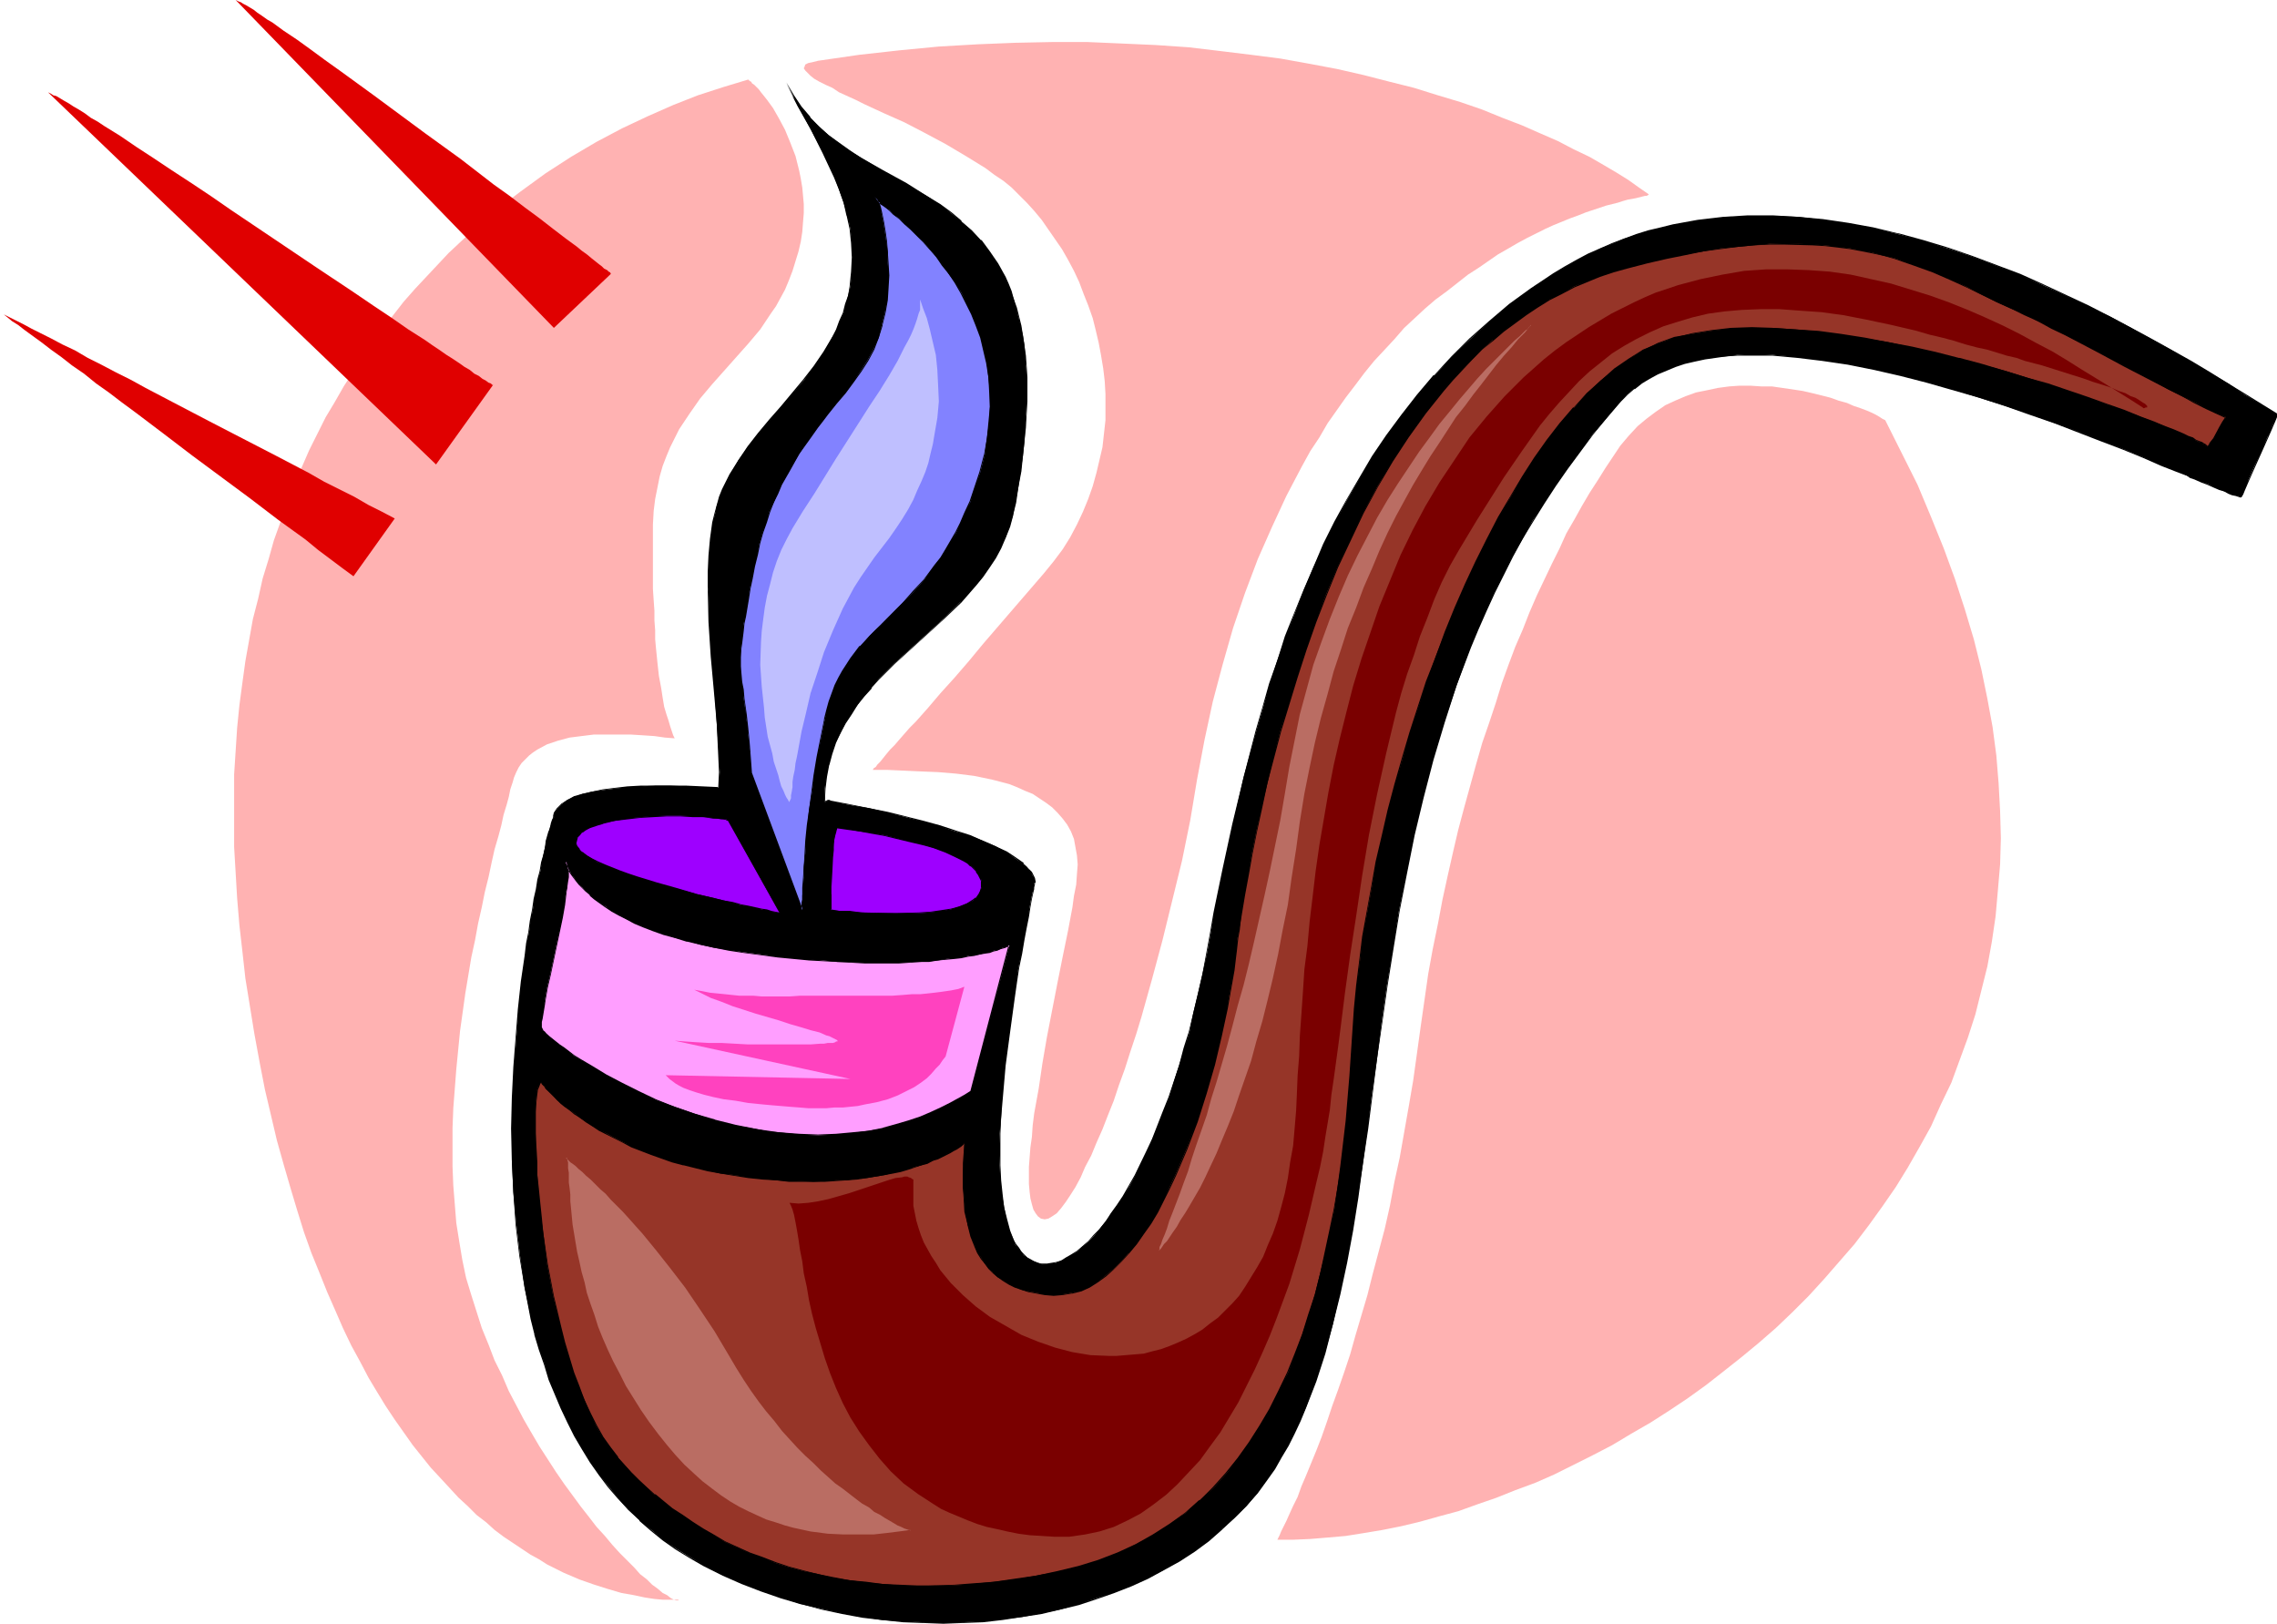 <?xml version="1.0" encoding="UTF-8" standalone="no"?>
<svg
   version="1.0"
   width="129.724mm"
   height="92.505mm"
   id="svg26"
   sodipodi:docname="Pipe 36.wmf"
   xmlns:inkscape="http://www.inkscape.org/namespaces/inkscape"
   xmlns:sodipodi="http://sodipodi.sourceforge.net/DTD/sodipodi-0.dtd"
   xmlns="http://www.w3.org/2000/svg"
   xmlns:svg="http://www.w3.org/2000/svg">
  <sodipodi:namedview
     id="namedview26"
     pagecolor="#ffffff"
     bordercolor="#000000"
     borderopacity="0.25"
     inkscape:showpageshadow="2"
     inkscape:pageopacity="0.0"
     inkscape:pagecheckerboard="0"
     inkscape:deskcolor="#d1d1d1"
     inkscape:document-units="mm" />
  <defs
     id="defs1">
    <pattern
       id="WMFhbasepattern"
       patternUnits="userSpaceOnUse"
       width="6"
       height="6"
       x="0"
       y="0" />
  </defs>
  <path
     style="fill:#000000;fill-opacity:1;fill-rule:evenodd;stroke:none"
     d="m 119.261,176.104 h -0.162 v 0.323 l -0.162,0.323 -0.162,0.646 -0.323,0.646 -0.162,0.969 -0.323,0.969 -0.323,1.293 -0.323,1.293 -0.323,1.454 -0.323,1.616 -0.323,1.939 -0.485,1.777 -0.323,2.1 -0.485,2.1 -0.323,2.262 -0.485,2.423 -0.323,2.423 -0.485,2.423 -0.323,2.747 -0.808,5.493 -0.646,5.978 -0.485,6.139 -0.485,6.301 -0.323,6.624 -0.162,6.624 v 6.786 l 0.323,6.947 0.646,6.947 0.808,6.786 0.97,6.786 1.454,6.786 0.808,3.231 0.97,3.393 1.131,3.231 0.97,3.231 1.293,3.07 1.293,3.07 1.454,2.908 1.454,3.07 1.616,2.747 1.778,2.747 1.778,2.747 2.101,2.585 2.101,2.585 2.101,2.423 2.424,2.262 2.586,2.1 2.586,2.1 2.747,1.939 2.909,1.777 3.07,1.777 4.04,2.1 4.202,1.777 4.202,1.616 4.202,1.454 4.363,1.454 4.202,0.969 4.525,0.969 4.363,0.808 4.202,0.646 4.525,0.323 4.363,0.162 4.363,0.162 4.202,-0.162 4.363,-0.162 4.202,-0.485 4.202,-0.485 4.202,-0.808 4.04,-0.808 3.878,-1.131 3.878,-1.293 3.878,-1.293 3.717,-1.454 3.555,-1.616 3.394,-1.777 3.394,-1.939 3.07,-2.1 3.07,-2.262 2.909,-2.423 2.747,-2.423 2.586,-2.585 2.262,-2.747 2.101,-2.908 1.616,-2.423 1.454,-2.423 1.454,-2.585 1.293,-2.585 1.293,-2.585 1.293,-2.908 2.101,-5.655 1.939,-5.978 1.778,-6.301 1.454,-6.463 1.454,-6.786 1.293,-6.947 1.131,-7.109 1.131,-7.27 0.97,-7.432 0.97,-7.593 1.131,-7.755 0.97,-7.755 1.131,-7.917 1.293,-8.078 1.293,-7.917 1.616,-8.24 1.616,-8.078 1.939,-8.078 2.101,-8.078 2.424,-8.078 2.747,-8.078 2.909,-8.078 1.616,-3.878 1.778,-4.039 1.778,-3.878 1.939,-3.878 1.939,-3.878 2.262,-3.878 2.101,-3.878 2.424,-3.716 2.424,-3.878 2.586,-3.554 2.747,-3.716 2.747,-3.716 3.07,-3.554 2.909,-3.554 1.454,-1.454 1.454,-1.293 1.616,-1.131 1.616,-1.131 1.939,-0.969 1.778,-0.808 1.939,-0.808 2.101,-0.646 2.101,-0.485 2.262,-0.485 2.262,-0.323 2.262,-0.162 2.424,-0.323 h 2.424 2.586 2.586 l 5.333,0.485 5.333,0.646 5.494,0.808 5.656,1.131 5.656,1.293 5.656,1.454 5.656,1.616 5.656,1.777 5.656,1.777 5.333,1.777 5.333,1.939 5.01,1.777 5.01,1.939 4.525,1.777 4.363,1.777 4.04,1.777 3.717,1.454 1.778,0.808 0.808,0.323 0.808,0.323 1.454,0.646 1.454,0.485 1.293,0.646 1.131,0.485 1.131,0.485 0.808,0.323 0.97,0.323 0.646,0.162 0.485,0.162 0.485,0.162 h 0.162 0.162 l 0.162,-0.485 0.323,-0.969 0.485,-0.969 0.485,-1.293 0.646,-1.454 0.646,-1.454 1.454,-3.07 1.293,-3.07 0.646,-1.293 0.485,-1.293 0.485,-0.969 0.323,-0.808 0.162,-0.485 v -0.162 h -0.162 l -3.232,-2.1 -3.555,-2.1 -3.555,-2.423 -3.878,-2.262 -4.04,-2.423 -4.202,-2.423 -4.363,-2.423 -4.363,-2.423 -4.525,-2.423 -4.848,-2.262 -4.686,-2.262 -5.01,-2.262 -5.01,-2.262 -5.01,-1.939 -5.171,-1.939 -5.333,-1.777 -5.171,-1.616 -5.494,-1.454 -5.333,-1.293 -5.333,-0.969 -5.494,-0.808 -5.333,-0.646 -5.494,-0.162 h -5.333 l -5.333,0.323 -5.494,0.646 -5.333,0.969 -2.586,0.646 -2.586,0.646 -2.747,0.808 -2.586,0.808 -2.586,1.131 -2.424,0.969 -2.586,1.293 -2.586,1.293 -2.586,1.454 -2.424,1.454 -4.848,3.231 -4.525,3.393 -4.363,3.554 -4.202,3.878 -4.04,3.878 -3.717,4.039 -3.555,4.201 -3.394,4.201 -3.232,4.524 -3.07,4.524 -2.747,4.524 -2.747,4.685 -2.586,4.847 -2.424,4.847 -2.262,4.847 -2.101,5.008 -1.939,5.008 -1.939,5.008 -1.778,5.008 -1.616,5.008 -1.454,5.17 -1.454,5.008 -2.747,10.017 -2.262,10.017 -2.101,9.694 -0.97,4.685 -0.97,4.685 -0.808,4.685 -0.808,4.362 -0.97,4.362 -0.97,4.201 -0.97,4.039 -0.808,4.039 -1.131,3.716 -1.131,3.554 -1.131,3.554 -0.97,3.231 -1.293,3.231 -1.131,3.07 -1.293,2.908 -1.131,2.747 -1.293,2.423 -1.131,2.423 -1.293,2.423 -1.293,2.1 -1.293,1.939 -1.293,1.939 -1.293,1.616 -1.293,1.616 -1.131,1.454 -1.293,1.293 -1.131,0.969 -1.293,1.131 -1.131,0.808 -1.131,0.646 -1.131,0.485 -1.131,0.485 -0.97,0.162 -0.97,0.162 h -1.131 l -0.808,-0.323 -0.808,-0.323 -0.808,-0.323 -0.646,-0.485 -0.808,-0.485 -0.485,-0.808 -0.646,-0.646 -0.646,-0.808 -0.323,-0.969 -0.97,-2.1 -0.646,-2.423 -0.485,-2.585 -0.485,-2.747 -0.323,-3.07 -0.162,-3.231 v -3.393 -3.393 l 0.323,-3.554 0.162,-3.716 0.646,-7.432 0.97,-7.27 0.485,-3.554 0.485,-3.554 0.485,-3.393 0.485,-3.231 0.646,-3.07 0.485,-2.908 0.485,-2.585 0.485,-2.423 0.323,-2.1 0.323,-1.777 0.323,-1.454 0.162,-0.646 0.162,-0.646 v -0.323 -0.323 l 0.162,-0.162 v -0.162 l -0.162,-0.646 -0.323,-0.646 -0.323,-0.646 -0.485,-0.646 -0.485,-0.646 -0.808,-0.646 -1.616,-1.131 -1.939,-1.293 -2.262,-1.293 -2.586,-1.131 -2.909,-1.131 -3.232,-0.969 -3.394,-1.131 -3.555,-0.969 -3.717,-0.969 -3.878,-0.969 -4.04,-0.969 -4.04,-0.646 -4.202,-0.808 -0.323,-0.162 h -0.323 l -0.162,0.162 h -0.162 l -0.323,0.162 v -2.908 l 0.323,-2.585 0.485,-2.585 0.646,-2.423 0.808,-2.262 1.131,-2.1 0.97,-2.1 1.293,-2.1 1.454,-1.939 1.293,-1.777 1.616,-1.939 1.616,-1.777 3.394,-3.393 3.555,-3.231 7.272,-6.624 3.394,-3.393 3.232,-3.554 1.616,-1.939 1.293,-1.939 1.293,-2.1 1.131,-2.1 1.131,-2.262 0.808,-2.262 0.808,-2.585 0.485,-2.585 0.646,-3.393 0.485,-3.393 0.485,-3.231 0.323,-3.07 0.162,-3.07 0.162,-2.908 0.162,-2.747 V 83.852 81.267 l -0.162,-2.423 -0.162,-2.262 -0.162,-2.262 -0.323,-2.1 -0.485,-2.1 -0.485,-1.939 -0.485,-1.777 -0.485,-1.939 -0.646,-1.616 -0.646,-1.616 -0.646,-1.616 -1.616,-2.747 -1.778,-2.747 -1.778,-2.262 -2.101,-2.262 -2.101,-1.939 -2.262,-1.777 -2.262,-1.777 -2.424,-1.616 -5.01,-2.908 -4.848,-2.747 -4.848,-2.908 -2.424,-1.454 -2.262,-1.616 -2.262,-1.777 -2.101,-1.777 -1.939,-2.1 -1.939,-2.262 -1.616,-2.423 -1.454,-2.585 2.424,4.847 2.747,5.008 2.747,5.17 2.424,5.17 0.97,2.747 0.97,2.747 0.808,2.747 0.646,2.908 0.323,3.07 0.162,3.07 -0.162,3.07 -0.323,3.231 -0.485,1.939 -0.485,1.939 -0.485,1.777 -0.808,1.777 -0.646,1.777 -0.97,1.616 -1.778,3.231 -2.101,3.07 -2.262,3.07 -4.848,5.655 -2.424,2.908 -2.424,2.747 -2.262,2.908 -2.101,2.908 -1.778,3.07 -1.616,3.393 -0.646,1.616 -0.646,1.777 -0.323,1.616 -0.485,1.939 -0.485,3.554 -0.323,3.554 -0.162,3.554 v 3.716 l 0.162,7.109 0.485,7.432 0.646,7.109 0.485,7.27 0.485,6.947 0.162,3.554 -0.162,3.393 -3.555,-0.162 -3.555,-0.162 -3.394,-0.162 h -3.232 l -3.07,0.162 -2.909,0.162 -2.747,0.323 -2.586,0.323 -2.262,0.323 -2.101,0.485 -1.778,0.646 -1.454,0.646 -1.293,0.969 -0.808,0.808 -0.323,0.485 -0.323,0.485 -0.162,0.646 z"
     id="path1" />
  <path
     style="fill:#000000;fill-opacity:1;fill-rule:evenodd;stroke:none"
     d="m 119.099,176.104 0.162,-0.162 h -0.162 l -0.162,0.485 v -0.162 l -0.323,0.969 -0.162,0.808 v 0 l -0.323,0.969 v -0.162 l -0.323,1.131 -0.323,1.131 v 0.162 l -0.162,1.293 -0.323,1.454 -0.485,1.616 -0.323,1.939 -0.485,1.777 -0.323,2.1 -0.485,2.1 -0.323,2.262 -0.485,2.423 -0.323,2.423 -0.485,2.423 -0.323,2.747 -0.808,5.493 -0.646,5.978 -0.485,6.139 -0.485,6.301 -0.323,6.624 -0.162,6.624 0.162,6.786 0.323,6.947 0.485,6.947 0.808,6.786 1.131,6.786 1.293,6.786 0.808,3.231 v 0.162 l 0.97,3.231 1.131,3.231 0.97,3.231 1.293,3.07 1.293,3.07 1.454,3.07 1.454,2.908 1.616,2.747 1.778,2.908 1.939,2.747 1.939,2.585 2.101,2.423 v 0 l 2.262,2.423 2.424,2.262 v 0.162 l 2.424,2.1 2.586,2.1 2.747,1.939 2.909,1.777 3.07,1.777 4.202,2.1 4.04,1.777 4.202,1.616 4.202,1.454 4.363,1.293 h 0.162 l 4.202,1.131 4.525,0.969 4.363,0.808 4.202,0.485 4.525,0.485 4.363,0.162 4.363,0.162 4.202,-0.162 4.363,-0.162 4.202,-0.485 4.202,-0.646 4.202,-0.646 4.04,-0.969 v 0 l 4.04,-0.969 3.878,-1.293 3.717,-1.293 3.717,-1.454 3.555,-1.616 3.555,-1.939 3.232,-1.777 3.232,-2.1 3.07,-2.262 2.747,-2.423 v 0 l 2.747,-2.585 2.586,-2.585 v 0 l 2.424,-2.747 2.101,-2.908 1.616,-2.262 1.454,-2.585 1.454,-2.423 1.293,-2.585 1.293,-2.747 1.131,-2.747 2.262,-5.816 1.939,-5.978 1.616,-6.301 v 0 l 1.616,-6.463 1.454,-6.786 1.293,-6.947 1.131,-7.109 0.97,-7.27 1.131,-7.432 0.97,-7.593 0.97,-7.755 1.131,-7.755 1.131,-7.917 1.293,-8.078 1.293,-7.917 1.616,-8.24 1.616,-8.078 1.939,-8.078 v 0 l 2.101,-8.078 2.424,-8.078 2.586,-8.078 3.07,-8.078 1.616,-3.878 1.778,-4.039 1.778,-3.878 1.939,-3.878 1.939,-3.878 2.101,-3.878 2.262,-3.716 2.424,-3.878 2.424,-3.716 2.586,-3.716 2.747,-3.716 2.747,-3.716 2.909,-3.554 3.07,-3.554 v 0 l 1.454,-1.454 1.454,-1.293 v 0.162 l 1.616,-1.293 1.616,-0.969 1.778,-0.969 1.939,-0.808 1.939,-0.808 1.939,-0.646 v 0 l 2.101,-0.485 2.262,-0.485 2.262,-0.323 2.262,-0.323 2.424,-0.162 h 2.424 2.586 2.586 l 5.333,0.485 5.333,0.646 5.494,0.808 5.656,1.131 5.656,1.293 v 0 l 5.656,1.454 5.656,1.616 5.656,1.616 5.494,1.777 5.494,1.939 5.171,1.777 10.019,3.878 4.686,1.777 4.363,1.777 4.04,1.777 3.717,1.454 1.778,0.646 0.646,0.485 0.97,0.323 1.454,0.646 1.293,0.485 1.454,0.646 1.131,0.485 1.131,0.323 0.808,0.485 0.808,0.323 0.808,0.162 0.485,0.162 0.485,0.162 h 0.162 l 0.162,-0.162 0.323,-0.485 0.323,-0.808 0.485,-1.131 0.485,-1.131 0.646,-1.454 0.646,-1.454 1.454,-3.231 1.293,-2.908 0.646,-1.454 0.485,-1.131 0.485,-1.131 0.323,-0.808 v 0 -0.485 -0.162 -0.162 l -3.394,-2.1 -3.394,-2.1 -3.717,-2.262 -3.878,-2.423 -4.04,-2.423 -4.04,-2.262 -4.363,-2.423 -4.525,-2.423 -4.525,-2.423 -4.686,-2.423 -4.848,-2.262 -4.848,-2.262 -5.01,-2.262 -5.171,-1.939 -5.171,-1.939 -5.171,-1.777 -5.333,-1.616 -5.333,-1.454 h -0.162 l -5.333,-1.293 -5.333,-0.969 -5.494,-0.808 -5.333,-0.485 -5.494,-0.323 h -5.333 l -5.333,0.323 -5.494,0.646 -5.333,0.969 -2.586,0.646 v 0 l -2.747,0.646 -2.586,0.808 -2.586,0.969 -2.586,0.969 -2.586,1.131 -2.586,1.131 -2.424,1.293 -2.586,1.454 -2.424,1.454 -4.848,3.231 -4.686,3.393 -4.363,3.716 v 0 l -4.202,3.716 -3.878,3.878 -3.717,4.039 0.162,0.162 h -0.162 l 3.878,-4.039 3.878,-3.878 4.202,-3.716 v 0 l 4.363,-3.554 4.525,-3.393 4.848,-3.231 2.586,-1.616 2.424,-1.293 2.586,-1.293 2.586,-1.293 2.586,-1.131 2.586,-0.969 2.586,-0.808 2.586,-0.808 2.586,-0.646 v 0 l 2.586,-0.646 5.333,-0.969 5.494,-0.646 5.333,-0.323 h 5.333 l 5.494,0.162 5.333,0.646 5.494,0.808 5.333,0.969 5.333,1.131 v 0 l 5.333,1.616 5.333,1.454 5.171,1.777 5.171,1.939 5.171,2.1 5.01,2.1 4.848,2.262 4.848,2.423 4.686,2.262 4.525,2.423 4.525,2.423 4.363,2.423 4.202,2.423 4.04,2.423 3.717,2.262 3.717,2.262 3.555,2.262 3.232,2.1 v -0.162 0.162 -0.162 0.162 l -0.162,0.485 v 0 l -0.323,0.646 -0.323,1.131 -0.646,1.131 -0.485,1.454 -1.454,3.07 -1.293,3.07 -0.646,1.454 -0.646,1.454 -0.646,1.131 -0.485,1.131 -0.323,0.808 -0.162,0.485 v 0 0 0 h -0.162 v 0 h -0.323 l -0.646,-0.323 -0.646,-0.162 -0.808,-0.323 -0.97,-0.323 -0.97,-0.485 -1.293,-0.485 -1.293,-0.485 -1.454,-0.646 -1.454,-0.646 -0.808,-0.323 -0.808,-0.323 -1.616,-0.808 -3.717,-1.454 -4.04,-1.616 -4.363,-1.777 -4.686,-1.939 -10.019,-3.716 -5.171,-1.939 -5.494,-1.777 -5.656,-1.777 -5.494,-1.777 -5.818,-1.616 -5.494,-1.454 h -0.162 l -5.656,-1.293 -5.656,-1.131 -5.494,-0.808 -5.333,-0.646 -5.333,-0.323 -2.586,-0.162 h -2.586 l -2.424,0.162 -2.424,0.162 -2.262,0.162 -2.262,0.323 -2.262,0.485 -2.101,0.485 v 0 l -2.101,0.646 -1.939,0.808 -1.939,0.808 -1.778,0.969 -1.616,1.131 -1.616,1.131 v 0 l -1.454,1.454 -1.454,1.293 v 0 l -3.07,3.554 -2.909,3.716 -2.909,3.554 -2.747,3.716 -2.586,3.716 -2.424,3.716 -2.262,3.878 -2.262,3.716 -2.101,3.878 -2.101,3.878 -1.778,3.878 -1.939,4.039 -1.778,3.878 -1.616,4.039 -2.909,7.917 -2.747,8.078 -2.424,8.078 -2.101,8.078 v 0.162 l -1.939,8.078 -1.616,8.078 -1.454,8.24 -1.454,7.917 -1.131,8.078 -1.131,7.917 -1.131,7.755 -0.97,7.755 -1.131,7.593 -0.97,7.432 -1.131,7.27 -1.131,7.109 -1.293,6.947 -1.454,6.786 -1.454,6.463 v 0 l -1.778,6.139 -1.939,6.139 -2.101,5.655 -1.293,2.747 -1.293,2.747 -1.293,2.585 -1.454,2.423 -1.454,2.585 -1.616,2.262 -2.101,2.908 -2.262,2.747 v 0 l -2.586,2.585 -2.586,2.585 v -0.162 l -2.909,2.423 -3.07,2.262 -3.232,2.1 -3.232,1.939 -3.394,1.777 -3.717,1.616 -3.717,1.454 -3.717,1.454 -3.878,1.131 -4.04,1.131 h 0.162 l -4.04,0.808 -4.202,0.808 -4.202,0.485 -4.202,0.485 -4.363,0.323 h -4.202 -4.363 l -4.363,-0.323 -4.525,-0.323 -4.202,-0.646 -4.363,-0.808 -4.525,-0.808 -4.202,-1.131 v 0 l -4.363,-1.454 -4.202,-1.454 -4.202,-1.616 -4.202,-1.777 -4.04,-2.1 -3.07,-1.616 -2.909,-1.777 -2.747,-2.1 -2.586,-1.939 -2.424,-2.262 v 0.162 l -2.424,-2.423 -2.262,-2.423 v 0 l -2.101,-2.423 -1.939,-2.585 -1.778,-2.747 -1.778,-2.747 -1.616,-2.908 -1.454,-2.908 -1.454,-3.07 -1.293,-2.908 -1.293,-3.231 -1.131,-3.231 -0.97,-3.07 -0.97,-3.393 v 0 l -0.808,-3.231 -1.454,-6.786 -1.131,-6.786 -0.808,-6.786 -0.485,-6.947 -0.323,-6.947 v -6.786 l 0.162,-6.624 0.323,-6.624 0.323,-6.301 0.646,-6.139 0.646,-5.978 0.808,-5.493 0.323,-2.747 0.323,-2.423 0.485,-2.423 0.323,-2.423 0.485,-2.262 0.485,-2.1 0.323,-2.1 0.323,-1.777 0.485,-1.939 0.323,-1.616 0.323,-1.454 0.323,-1.293 v 0 l 0.323,-1.131 0.323,-1.131 v 0 l 0.162,-0.969 v 0 l 0.323,-0.646 0.323,-0.969 v 0 -0.323 l -0.162,0.162 h 0.162 z"
     id="path2" />
  <path
     style="fill:#000000;fill-opacity:1;fill-rule:evenodd;stroke:none"
     d="m 308.817,80.782 h -0.162 l -3.555,4.201 -3.394,4.362 -3.232,4.362 -3.07,4.524 -2.747,4.685 -2.747,4.685 -2.586,4.685 -2.424,4.847 -2.101,5.008 -2.101,4.847 -2.101,5.17 -1.939,4.847 -1.616,5.17 -1.778,5.008 -1.454,5.17 -1.454,5.008 -2.586,10.017 v 0 l -2.424,10.017 -2.101,9.694 -0.97,4.685 -0.97,4.685 -0.808,4.685 -0.808,4.362 -0.808,4.362 -0.97,4.201 -0.97,4.039 -0.97,4.039 v 0 l -1.131,3.554 -0.97,3.716 -1.131,3.393 -1.131,3.393 -1.293,3.231 -1.131,2.908 -1.131,2.908 -1.293,2.747 -2.424,5.008 -1.293,2.262 -1.293,2.262 -1.293,1.939 -1.293,1.777 -1.131,1.777 -1.293,1.616 v 0 l -1.293,1.293 -1.131,1.293 -1.293,1.131 v 0 l -1.131,0.969 -1.293,0.808 -1.131,0.646 -0.97,0.646 -1.131,0.323 v 0 l -0.97,0.162 -0.97,0.162 h -1.131 l -0.808,-0.162 v 0 l -0.808,-0.323 -0.808,-0.485 -0.646,-0.323 -0.646,-0.646 v 0 l -0.646,-0.646 -0.485,-0.808 -0.646,-0.808 -0.485,-0.808 -0.808,-2.1 -0.646,-2.423 v 0 l -0.646,-2.585 -0.323,-2.747 -0.323,-3.07 -0.162,-3.231 v -3.393 -3.393 l 0.162,-3.554 0.323,-3.716 0.646,-7.432 0.97,-7.27 0.485,-3.554 0.485,-3.554 0.485,-3.393 0.485,-3.231 0.646,-3.07 0.485,-2.908 0.485,-2.585 0.485,-2.423 0.323,-2.1 0.323,-1.777 0.323,-1.454 0.162,-0.646 v -0.646 0.162 l 0.162,-0.485 v -0.323 0 l 0.162,-0.162 v -0.162 l -0.162,-0.808 -0.323,-0.646 -0.323,-0.646 -0.485,-0.485 v 0 l -0.646,-0.646 -0.646,-0.646 v -0.162 l -1.616,-1.131 -1.939,-1.292 -2.424,-1.131 -2.586,-1.131 -2.909,-1.293 -3.07,-0.969 -3.394,-1.131 -3.555,-0.969 -3.878,-0.969 v 0 l -3.878,-0.969 -4.04,-0.808 -4.04,-0.808 -4.202,-0.808 v 0 l -0.323,-0.162 h -0.323 l -0.323,0.162 h 0.162 -0.162 l -0.485,0.162 0.162,0.162 0.162,-2.908 0.323,-2.585 0.485,-2.585 v 0.162 l 0.646,-2.423 0.808,-2.423 0.97,-2.1 1.131,-2.1 1.293,-1.939 1.293,-2.1 1.454,-1.777 1.616,-1.777 h -0.162 l 1.616,-1.777 3.394,-3.393 10.827,-9.855 3.555,-3.393 v 0 l 3.232,-3.716 1.454,-1.777 1.454,-2.1 1.293,-1.939 1.131,-2.1 0.97,-2.262 0.97,-2.423 0.646,-2.423 v -0.162 l 0.646,-2.585 0.485,-3.393 0.646,-3.393 0.323,-3.231 0.323,-3.07 0.323,-3.07 0.162,-2.908 0.162,-2.747 V 83.852 81.267 l -0.162,-2.423 -0.162,-2.262 -0.323,-2.262 -0.323,-2.1 -0.323,-2.1 -0.485,-1.939 v 0 l -0.485,-1.939 -0.646,-1.777 -0.485,-1.777 -0.646,-1.616 -0.646,-1.454 -1.616,-2.908 -1.778,-2.585 -1.778,-2.423 h -0.162 l -1.939,-2.1 -2.262,-1.939 v -0.162 l -2.101,-1.777 -2.424,-1.777 -2.424,-1.454 -4.848,-3.07 -5.01,-2.747 -4.848,-2.747 -2.424,-1.616 -2.262,-1.616 -2.262,-1.616 -2.101,-1.939 v 0 l -1.939,-1.939 h 0.162 l -1.939,-2.262 -1.616,-2.423 -1.616,-2.747 -0.162,0.162 2.586,5.008 2.747,4.847 2.586,5.17 2.424,5.17 1.131,2.747 0.97,2.747 0.646,2.908 v -0.162 l 0.646,2.908 0.323,3.07 0.162,3.07 -0.162,3.07 -0.323,3.231 -0.323,1.939 v 0 l -0.646,1.777 -0.485,1.939 -0.808,1.777 -0.646,1.777 -0.808,1.616 -1.939,3.231 -2.101,3.07 -2.262,2.908 -4.848,5.816 -2.424,2.747 -2.424,2.908 -2.262,2.908 -1.939,2.908 -1.939,3.07 -1.616,3.231 -0.646,1.616 -0.485,1.777 -0.485,1.777 v 0 l -0.485,1.939 -0.485,3.554 -0.323,3.554 -0.162,3.554 v 3.716 l 0.162,7.109 0.485,7.432 0.646,7.109 0.646,7.27 0.323,6.947 0.162,3.554 -0.162,3.393 0.162,-0.162 -7.11,-0.323 h -3.394 -3.232 l -3.07,0.323 3.07,-0.162 h 3.232 l 3.394,0.162 7.272,0.323 v -3.554 -3.554 l -0.485,-6.947 -0.485,-7.27 -0.646,-7.109 -0.485,-7.432 -0.323,-7.109 0.162,-3.716 0.162,-3.554 0.323,-3.554 0.485,-3.554 0.323,-1.939 v 0.162 l 0.485,-1.777 0.646,-1.777 0.646,-1.616 1.616,-3.231 1.778,-3.07 2.101,-2.908 2.262,-3.07 2.424,-2.747 2.424,-2.747 4.686,-5.816 2.424,-2.908 2.101,-3.231 1.778,-3.07 0.97,-1.777 0.646,-1.616 0.646,-1.777 0.646,-1.939 0.485,-1.777 v -0.162 l 0.323,-1.939 0.485,-3.231 0.162,-3.07 -0.162,-3.07 -0.485,-3.07 -0.485,-2.908 v 0 l -0.808,-2.747 -0.97,-2.908 -0.97,-2.585 -2.424,-5.332 -2.747,-5.008 -2.747,-5.008 -2.586,-5.008 -0.162,0.162 1.454,2.747 1.778,2.423 1.778,2.262 v 0 l 1.939,1.939 v 0.162 l 2.101,1.777 2.262,1.777 2.262,1.616 2.424,1.454 4.848,2.908 5.01,2.747 5.01,2.908 2.262,1.616 2.424,1.616 2.262,1.939 V 47.661 l 2.101,2.1 1.939,2.1 v 0 l 1.778,2.423 1.778,2.585 1.616,2.908 0.646,1.454 0.646,1.616 0.646,1.777 0.485,1.777 0.646,1.777 v 0 l 0.323,1.939 0.485,2.1 0.323,2.1 0.162,2.262 0.323,2.262 v 2.423 2.585 2.585 2.747 l -0.323,2.908 -0.162,3.07 -0.323,3.07 -0.485,3.231 -0.485,3.393 -0.646,3.393 -0.485,2.585 v 0 l -0.808,2.423 -0.808,2.423 -1.131,2.262 -1.131,2.1 -1.293,1.939 -1.293,2.1 -1.616,1.777 -3.232,3.716 h 0.162 l -3.394,3.393 -10.827,9.855 -3.394,3.393 -1.778,1.777 v 0 l -1.616,1.777 -1.293,1.939 -1.454,1.939 -1.131,1.939 -1.131,2.1 -1.131,2.262 -0.808,2.262 -0.646,2.423 v 0 l -0.485,2.585 -0.162,2.585 -0.162,3.07 0.485,-0.323 v 0 h 0.162 0.162 v 0 h 0.323 -0.162 l 0.323,0.162 4.363,0.646 4.04,0.808 4.04,0.969 3.878,0.808 v 0 l 3.717,1.131 3.555,0.969 3.394,0.969 3.07,1.131 2.909,1.131 2.747,1.131 2.262,1.293 1.939,1.131 1.616,1.293 v -0.162 l 0.646,0.646 0.646,0.646 h -0.162 l 0.485,0.646 0.485,0.646 0.162,0.646 v 0 l 0.162,0.646 v 0.162 -0.162 0.323 0.323 -0.162 l -0.162,0.485 v 0 l -0.162,0.646 v 0.646 l -0.323,1.454 -0.323,1.777 -0.485,2.1 -0.485,2.423 -0.485,2.585 -0.485,2.908 -0.485,3.07 -0.646,3.231 -0.485,3.393 -0.485,3.554 -0.485,3.554 -0.97,7.27 -0.646,7.432 -0.162,3.716 -0.162,3.554 -0.162,3.393 0.162,3.393 v 3.231 l 0.323,3.07 0.485,2.747 0.485,2.585 v 0.162 l 0.646,2.262 0.97,2.1 0.485,0.969 0.485,0.808 0.646,0.808 0.646,0.646 0.646,0.646 0.646,0.485 0.808,0.323 0.808,0.323 h 0.162 l 0.808,0.162 1.131,0.162 0.97,-0.162 0.97,-0.323 h 0.162 l 0.97,-0.323 1.131,-0.485 1.131,-0.646 1.131,-0.969 1.293,-0.969 v 0 l 1.131,-1.131 1.293,-1.293 1.293,-1.454 v 0 l 1.293,-1.454 1.293,-1.777 1.293,-1.777 1.293,-2.1 1.131,-2.1 1.293,-2.262 2.586,-5.008 1.131,-2.747 1.293,-2.908 1.131,-2.908 1.131,-3.231 1.131,-3.393 1.131,-3.393 1.131,-3.716 0.97,-3.716 v 0 l 0.97,-4.039 0.97,-4.039 0.97,-4.201 0.808,-4.362 0.808,-4.362 0.97,-4.685 0.97,-4.685 0.97,-4.685 2.101,-9.694 2.262,-10.017 v 0.162 l 2.586,-10.017 1.454,-5.17 1.616,-5.008 1.616,-5.17 1.778,-5.008 1.778,-5.008 2.101,-5.008 2.101,-4.847 2.262,-5.008 2.424,-4.847 2.424,-4.847 2.747,-4.524 2.909,-4.685 3.07,-4.524 3.232,-4.362 3.394,-4.362 3.555,-4.201 z"
     id="path3" />
  <path
     style="fill:#000000;fill-opacity:1;fill-rule:evenodd;stroke:none"
     d="m 141.077,169.157 h -3.07 l -2.909,0.162 -2.747,0.323 -2.586,0.323 -2.262,0.485 -2.101,0.485 v 0 l -1.778,0.485 -1.454,0.808 -1.293,0.808 -0.97,0.969 -0.323,0.485 -0.323,0.485 -0.162,0.646 v 0.485 l 0.162,0.162 0.162,-0.646 0.162,-0.646 v 0.162 l 0.162,-0.485 0.323,-0.646 v 0 l 0.808,-0.808 v 0 l 1.293,-0.808 1.454,-0.646 1.939,-0.646 h -0.162 l 2.101,-0.485 2.262,-0.485 2.586,-0.323 2.747,-0.162 2.909,-0.162 z"
     id="path4" />
  <path
     style="fill:#ff9eff;fill-opacity:1;fill-rule:evenodd;stroke:none"
     d="m 122.008,185.637 h -0.162 v 0.323 l 0.162,0.162 0.323,0.808 0.485,0.808 0.323,0.646 0.485,0.646 0.485,0.646 0.485,0.646 0.808,0.808 0.808,0.808 0.808,0.808 0.97,0.808 1.131,0.808 1.293,0.808 1.293,0.969 1.454,0.808 1.778,0.969 1.778,0.808 1.939,0.808 2.101,0.808 2.262,0.808 2.424,0.808 2.586,0.646 2.747,0.808 2.909,0.646 3.232,0.485 3.232,0.485 3.717,0.485 3.555,0.485 3.394,0.323 3.394,0.323 3.07,0.162 3.07,0.323 h 2.909 l 2.909,0.162 h 2.586 2.586 2.262 l 2.424,-0.162 h 2.101 l 1.939,-0.162 1.939,-0.162 1.778,-0.323 1.778,-0.162 1.454,-0.162 1.454,-0.323 1.293,-0.162 1.293,-0.162 0.97,-0.323 1.131,-0.162 0.808,-0.323 0.808,-0.162 0.646,-0.162 0.485,-0.323 h 0.485 l 0.485,-0.323 h 0.162 l 0.162,-0.162 h 0.162 l -8.242,31.343 -1.454,0.969 -1.454,0.808 -1.778,0.969 -1.939,0.969 -1.939,0.969 -2.424,0.969 -2.424,0.808 -2.747,0.808 -2.747,0.808 -3.232,0.485 -3.394,0.485 -3.555,0.323 -3.878,0.162 -4.04,-0.162 -4.363,-0.485 -2.262,-0.162 -2.262,-0.485 -4.848,-0.808 -4.525,-1.131 -4.363,-1.454 -4.202,-1.454 -4.04,-1.454 -3.717,-1.777 -3.717,-1.777 -3.232,-1.777 -3.07,-1.777 -2.586,-1.616 -1.293,-0.808 -2.101,-1.616 -0.97,-0.646 -0.808,-0.646 -0.808,-0.646 -0.646,-0.646 -0.646,-0.485 -0.323,-0.485 -0.485,-0.323 -0.162,-0.323 -0.162,-0.162 v -0.323 -0.485 -0.485 l 0.162,-0.646 0.162,-0.969 0.162,-0.969 0.162,-0.969 0.162,-1.131 0.485,-2.747 0.646,-2.747 0.646,-3.07 0.646,-3.07 1.293,-6.139 0.485,-2.747 0.323,-2.747 0.323,-1.131 v -1.131 l 0.162,-0.969 v -1.616 l -0.162,-0.646 v -0.646 z"
     id="path5" />
  <path
     style="fill:#000000;fill-opacity:1;fill-rule:evenodd;stroke:none"
     d="m 122.008,185.637 h -0.162 v 0.323 0.323 l 0.323,0.646 0.485,0.969 0.323,0.485 0.485,0.646 0.485,0.646 0.646,0.808 v 0 l 0.646,0.646 0.808,0.808 0.97,0.808 v 0.162 l 0.97,0.808 1.131,0.808 1.131,0.808 1.454,0.969 1.454,0.808 1.616,0.808 1.778,0.969 1.939,0.808 2.101,0.808 2.262,0.808 2.424,0.646 2.586,0.808 h 0.162 l 2.747,0.646 2.909,0.646 3.232,0.646 3.232,0.485 3.717,0.485 3.555,0.485 3.394,0.323 3.394,0.323 3.07,0.162 3.07,0.162 2.909,0.162 2.909,0.162 h 2.586 2.586 2.262 l 2.424,-0.162 2.101,-0.162 h 1.939 l 1.939,-0.323 1.778,-0.162 1.778,-0.162 1.454,-0.162 1.454,-0.323 1.293,-0.162 1.293,-0.323 0.97,-0.162 1.131,-0.162 v 0 l 0.808,-0.323 v 0 l 0.808,-0.162 v 0 l 0.646,-0.323 0.646,-0.162 0.485,-0.162 0.323,-0.162 v 0 h 0.323 l 0.162,-0.162 v -0.162 l -0.162,-0.162 -8.242,31.505 v 0 l -1.293,0.808 -1.454,0.808 -1.778,0.969 -1.939,0.969 -2.101,0.969 -2.262,0.969 -2.424,0.808 -2.747,0.808 -2.909,0.808 h 0.162 l -3.232,0.646 -3.394,0.323 -3.555,0.323 -3.878,0.162 -4.04,-0.162 -4.363,-0.323 -2.262,-0.323 -2.262,-0.323 -4.848,-0.969 -4.525,-1.131 h 0.162 l -4.525,-1.293 -4.202,-1.454 -4.04,-1.616 -3.717,-1.777 -3.555,-1.777 -3.394,-1.777 -2.909,-1.777 -2.747,-1.616 -1.293,-0.808 -2.101,-1.616 -0.97,-0.646 -0.808,-0.646 -0.808,-0.646 v 0 l -0.646,-0.485 -0.485,-0.485 -0.808,-0.808 v 0 l -0.162,-0.323 -0.162,-0.323 v 0.162 -0.323 -0.485 -0.485 l 0.162,-0.646 0.162,-0.969 0.162,-0.969 0.162,-0.969 0.162,-1.131 0.485,-2.747 0.646,-2.747 0.646,-3.07 0.646,-3.07 1.293,-6.139 0.485,-2.747 0.323,-2.747 0.162,-1.131 0.162,-1.131 0.162,-0.969 v -1.616 l -0.162,-0.646 v -0.646 l -0.323,-0.323 -0.162,0.162 0.162,0.323 v -0.162 l 0.162,0.646 v 0.646 1.616 l -0.162,0.969 v 1.131 l -0.162,1.131 -0.485,2.747 -0.485,2.747 -1.131,6.139 -0.646,3.07 -0.646,3.07 -0.646,2.747 -0.485,2.747 -0.323,1.131 -0.162,0.969 -0.162,0.969 -0.162,0.969 -0.162,0.646 v 0.485 0.485 0.323 l 0.162,0.323 0.162,0.162 h 0.162 l 0.808,0.808 0.485,0.646 0.646,0.485 v 0.162 l 0.808,0.646 0.808,0.646 0.97,0.646 2.262,1.454 1.131,0.808 2.747,1.777 2.909,1.777 3.394,1.777 3.555,1.777 3.717,1.616 4.04,1.616 4.363,1.454 4.363,1.454 v 0 l 4.525,1.131 4.848,0.808 2.262,0.485 2.262,0.162 4.363,0.485 h 4.04 3.878 l 3.555,-0.323 3.394,-0.485 3.232,-0.485 v 0 l 2.909,-0.808 2.586,-0.808 2.586,-0.808 2.262,-0.969 2.101,-0.969 1.939,-0.969 1.616,-0.969 1.616,-0.969 1.454,-0.808 8.242,-31.99 -0.323,0.485 v -0.162 l -0.162,0.162 v 0 l -0.323,0.162 -0.323,0.162 -0.485,0.162 -0.646,0.162 -0.485,0.162 v 0 l -0.808,0.323 h -0.162 l -0.808,0.162 h 0.162 l -1.131,0.162 -0.97,0.323 -1.293,0.162 -1.293,0.323 -1.454,0.162 -1.454,0.162 -1.778,0.323 -1.778,0.162 -1.939,0.162 -1.939,0.162 -2.101,0.162 h -2.424 -2.262 -2.586 -2.586 -2.909 l -2.909,-0.162 -3.07,-0.162 -3.07,-0.323 -3.394,-0.323 -3.394,-0.323 -3.555,-0.323 -3.717,-0.485 -3.232,-0.646 -3.232,-0.485 -2.909,-0.646 -2.747,-0.808 v 0 l -2.586,-0.646 -2.424,-0.808 -2.262,-0.808 -2.101,-0.808 -1.939,-0.808 -1.778,-0.808 -1.616,-0.969 -1.454,-0.808 -1.454,-0.808 -1.131,-0.969 -1.131,-0.808 -1.131,-0.808 v 0.162 l -0.808,-0.969 -0.808,-0.646 -0.646,-0.808 v 0 l -0.485,-0.646 -0.646,-0.646 -0.323,-0.646 -0.485,-0.646 -0.323,-0.969 -0.323,-0.646 v 0 l -0.162,-0.162 v -0.323 l -0.162,0.162 h 0.162 -0.162 z"
     id="path6" />
  <path
     style="fill:#963528;fill-opacity:1;fill-rule:evenodd;stroke:none"
     d="m 116.513,232.975 0.162,0.162 v 0.162 l 0.323,0.323 0.323,0.323 0.162,0.485 1.131,0.969 0.646,0.646 0.646,0.808 0.808,0.646 0.97,0.808 0.97,0.646 1.131,0.808 1.131,0.969 1.293,0.808 1.454,0.969 1.454,0.808 1.616,0.808 3.394,1.777 1.939,0.969 1.939,0.808 2.101,0.808 2.262,0.808 2.424,0.808 2.424,0.646 2.586,0.646 2.586,0.646 2.747,0.646 2.909,0.323 3.07,0.485 3.07,0.323 2.909,0.323 2.747,0.162 h 2.747 l 2.586,0.162 2.424,-0.162 2.424,-0.162 h 2.262 l 2.262,-0.323 2.101,-0.162 1.939,-0.323 1.939,-0.323 1.778,-0.485 1.616,-0.323 1.616,-0.485 1.454,-0.485 1.454,-0.323 1.293,-0.485 1.131,-0.485 0.97,-0.485 1.131,-0.485 0.808,-0.485 0.808,-0.323 0.808,-0.485 0.485,-0.323 0.485,-0.323 0.485,-0.323 0.485,-0.162 0.162,-0.323 0.162,-0.162 v 0 -0.162 2.262 l -0.162,2.262 -0.162,2.585 v 2.585 l 0.323,2.585 0.162,2.747 0.485,2.585 0.808,2.585 0.97,2.585 0.485,1.131 0.808,1.131 0.646,1.131 0.808,0.969 0.97,0.969 0.97,0.969 1.131,0.646 1.293,0.808 1.293,0.646 1.454,0.646 1.454,0.323 1.778,0.323 1.778,0.323 1.939,0.162 1.939,-0.162 1.939,-0.323 1.939,-0.485 1.778,-0.808 1.939,-1.131 1.616,-1.293 1.778,-1.454 1.616,-1.616 1.616,-1.777 1.616,-1.939 1.616,-2.262 1.454,-2.262 1.454,-2.423 1.293,-2.423 1.293,-2.747 1.293,-2.747 2.424,-5.655 2.262,-5.978 1.939,-5.978 1.778,-6.139 1.454,-6.139 1.293,-5.978 0.485,-2.747 0.97,-5.493 0.323,-2.747 0.162,-1.293 0.162,-1.454 0.162,-1.454 0.323,-1.777 0.323,-1.616 0.162,-1.939 0.323,-1.939 0.323,-1.939 0.808,-4.362 0.808,-4.524 0.97,-4.847 1.131,-5.17 1.293,-5.332 1.293,-5.493 1.454,-5.655 1.778,-5.655 1.778,-5.978 1.939,-5.816 2.101,-5.978 2.262,-5.978 2.424,-5.816 2.747,-5.978 2.747,-5.655 3.07,-5.655 3.232,-5.493 3.555,-5.332 3.555,-5.008 3.878,-5.008 2.101,-2.262 2.101,-2.262 2.101,-2.1 2.101,-2.1 2.262,-2.1 2.424,-1.939 2.262,-1.777 2.424,-1.777 2.586,-1.616 2.586,-1.616 2.586,-1.293 2.586,-1.454 2.747,-1.131 2.909,-1.131 2.909,-0.969 2.909,-0.808 4.363,-1.131 4.202,-0.969 4.04,-0.808 3.878,-0.646 3.717,-0.646 3.717,-0.323 3.394,-0.323 3.394,-0.323 h 3.232 3.07 l 2.909,0.162 2.747,0.162 2.747,0.323 2.586,0.323 2.586,0.485 2.424,0.485 2.262,0.646 2.262,0.485 4.202,1.454 4.04,1.454 3.717,1.616 3.555,1.616 3.394,1.777 3.232,1.616 3.232,1.454 2.747,1.131 2.747,1.454 3.07,1.454 3.07,1.616 6.302,3.231 6.464,3.393 6.302,3.393 2.909,1.616 2.909,1.454 2.747,1.293 2.424,1.293 2.262,1.131 2.101,0.808 -0.646,0.969 -0.646,1.293 -1.293,2.262 -0.646,0.969 -0.323,0.323 -0.162,0.323 -0.323,0.162 v 0.162 l -0.162,-0.162 v -0.162 h -0.162 l -0.162,-0.323 h -0.323 l -0.485,-0.323 -0.485,-0.162 -0.646,-0.323 -0.808,-0.485 -0.808,-0.323 -0.97,-0.485 -1.131,-0.485 -1.131,-0.485 -1.293,-0.485 -1.293,-0.646 -1.454,-0.485 -3.232,-1.293 -3.394,-1.293 -3.717,-1.293 -4.04,-1.454 -4.202,-1.454 -4.525,-1.454 -4.525,-1.454 -4.686,-1.454 -4.848,-1.293 -5.01,-1.293 -5.01,-1.293 -5.01,-1.131 -5.171,-1.131 -5.01,-0.808 -5.171,-0.808 -4.848,-0.646 -5.01,-0.485 -4.848,-0.323 h -4.525 l -4.525,0.162 -4.202,0.485 -4.04,0.646 -1.939,0.323 -1.939,0.485 -1.778,0.646 -1.778,0.646 -1.616,0.646 -1.616,0.808 -3.07,1.939 -2.909,2.1 -3.07,2.423 -2.909,2.747 -2.909,3.231 -2.909,3.231 -2.747,3.716 -2.747,3.878 -2.586,4.039 -2.586,4.201 -2.586,4.524 -2.424,4.685 -2.424,4.685 -2.262,5.008 -2.262,5.008 -2.101,5.17 -2.101,5.332 -1.939,5.493 -1.778,5.332 -1.778,5.493 -1.616,5.655 -1.616,5.493 -1.454,5.493 -1.293,5.655 -1.293,5.493 -0.97,5.493 -0.97,5.332 -0.97,5.332 -0.646,5.332 -0.646,5.17 -0.485,5.008 -0.323,4.847 -0.646,9.694 -0.808,9.694 -1.131,9.532 -0.808,4.847 -0.646,4.685 -0.97,4.685 -0.97,4.524 -1.131,4.524 -1.131,4.524 -1.293,4.362 -1.454,4.362 -1.454,4.201 -1.616,4.039 -1.939,3.878 -1.939,3.878 -2.101,3.716 -2.262,3.554 -2.424,3.393 -2.586,3.231 -2.747,3.07 -3.07,2.747 -3.07,2.747 -3.394,2.423 -3.394,2.262 -3.717,1.939 -4.04,1.939 -4.04,1.616 -4.363,1.293 -4.686,1.131 -4.525,0.808 -4.525,0.808 -4.363,0.485 -4.363,0.485 -4.202,0.323 h -4.04 l -3.878,0.162 -3.878,-0.162 -3.717,-0.323 -3.555,-0.323 -3.555,-0.485 -3.394,-0.485 -3.232,-0.808 -3.232,-0.646 -3.07,-0.808 -3.07,-0.969 -2.747,-1.131 -2.747,-0.969 -5.333,-2.423 -2.424,-1.454 -2.424,-1.293 -2.101,-1.454 -2.262,-1.454 -2.101,-1.454 -3.878,-3.07 -1.778,-1.616 -1.616,-1.616 -1.616,-1.616 -2.909,-3.231 -1.616,-1.939 -1.616,-2.423 -1.454,-2.423 -1.293,-2.747 -1.131,-2.747 -1.293,-2.908 -1.131,-3.07 -0.97,-3.231 -0.97,-3.231 -0.808,-3.231 -1.616,-6.786 -1.293,-6.786 -0.808,-6.624 -0.485,-3.393 -0.323,-3.07 -0.323,-3.231 -0.162,-2.908 -0.162,-2.747 -0.162,-2.747 v -2.585 l -0.162,-2.262 v -2.1 l 0.162,-1.939 v -1.616 l 0.162,-1.454 0.162,-1.131 0.323,-0.808 0.323,-0.485 z"
     id="path7" />
  <path
     style="fill:#000000;fill-opacity:1;fill-rule:evenodd;stroke:none"
     d="m 116.675,233.136 h -0.323 0.162 l 0.162,0.323 0.162,0.162 0.323,0.323 0.323,0.485 v 0 l 2.424,2.423 v 0 l 0.808,0.808 0.808,0.646 1.131,0.808 0.97,0.808 1.293,0.808 1.293,0.969 1.293,0.808 1.454,0.969 1.616,0.808 3.555,1.777 1.778,0.969 2.101,0.808 2.101,0.808 2.262,0.808 2.262,0.808 2.424,0.646 h 0.162 l 2.586,0.646 2.586,0.646 2.747,0.485 2.909,0.485 3.07,0.485 3.07,0.323 2.909,0.162 2.747,0.323 h 5.333 2.424 l 2.424,-0.162 2.262,-0.162 2.262,-0.162 2.101,-0.323 1.939,-0.323 1.939,-0.323 1.778,-0.323 1.616,-0.323 v 0 l 1.616,-0.485 1.454,-0.485 1.454,-0.485 1.293,-0.323 1.131,-0.646 1.131,-0.323 0.97,-0.485 1.616,-0.808 0.808,-0.485 0.646,-0.323 0.485,-0.323 0.485,-0.323 0.323,-0.323 0.485,-0.485 v -0.162 h -0.162 l -0.162,2.262 -0.162,2.262 v 2.585 2.585 l 0.162,2.585 0.162,2.747 0.646,2.585 v 0.162 l 0.646,2.585 0.97,2.423 0.485,1.131 0.808,1.293 0.808,0.969 0.808,1.131 v 0 l 0.97,0.969 v 0 l 0.97,0.808 1.131,0.808 1.293,0.808 1.293,0.646 1.454,0.485 1.454,0.485 v 0 l 1.778,0.323 1.778,0.323 1.939,0.162 1.939,-0.162 1.939,-0.323 h 0.162 l 1.939,-0.485 1.778,-0.808 1.778,-1.131 1.778,-1.293 1.616,-1.454 v 0 l 1.778,-1.777 1.616,-1.777 v 0 l 1.616,-1.939 1.454,-2.1 1.616,-2.262 1.454,-2.423 1.293,-2.585 1.293,-2.585 1.293,-2.747 2.424,-5.655 2.262,-5.978 1.939,-6.139 1.778,-6.139 v 0 l 1.454,-6.139 1.293,-5.978 0.485,-2.747 0.97,-5.493 0.323,-2.747 0.162,-1.293 0.162,-1.454 0.162,-1.454 0.323,-1.777 0.162,-1.616 0.323,-1.939 0.323,-1.939 0.323,-1.939 0.808,-4.362 0.808,-4.524 0.97,-4.847 1.131,-5.17 1.131,-5.332 1.454,-5.493 v 0 l 1.454,-5.493 1.778,-5.816 1.778,-5.816 1.939,-5.978 2.101,-5.978 2.262,-5.816 2.424,-5.978 2.747,-5.816 2.747,-5.816 3.07,-5.655 3.232,-5.493 3.394,-5.17 3.717,-5.17 3.878,-4.847 1.939,-2.262 v 0 l 2.101,-2.262 2.101,-2.262 2.101,-2.1 2.424,-1.939 v 0 l 2.262,-1.939 2.424,-1.777 2.424,-1.777 2.424,-1.616 2.586,-1.616 2.586,-1.293 2.747,-1.454 2.747,-1.131 2.747,-1.131 2.909,-0.969 2.909,-0.808 v 0 l 4.363,-1.131 4.202,-0.969 4.04,-0.808 3.878,-0.808 3.717,-0.485 3.717,-0.485 3.394,-0.323 3.394,-0.162 h 3.232 l 5.979,0.162 2.747,0.162 2.747,0.323 2.586,0.323 2.586,0.485 2.424,0.485 2.262,0.485 v 0 l 2.262,0.646 4.202,1.454 4.04,1.454 3.717,1.616 3.555,1.616 6.626,3.231 3.232,1.454 2.586,1.293 2.909,1.293 2.909,1.616 3.07,1.454 6.464,3.393 6.302,3.393 9.373,4.847 2.909,1.454 2.586,1.454 2.586,1.293 2.101,0.969 2.101,0.969 v -0.162 l -0.646,0.969 -0.646,1.131 -1.293,2.423 -0.646,0.808 -0.323,0.485 h 0.162 l -0.646,0.485 h 0.162 l -0.162,-0.162 0.162,0.162 v -0.162 l -0.323,-0.323 -0.323,-0.162 -0.485,-0.323 -0.485,-0.162 -0.808,-0.323 -0.646,-0.485 -0.97,-0.323 -0.97,-0.485 -1.131,-0.485 -1.131,-0.485 -1.293,-0.485 -1.293,-0.485 -1.454,-0.646 -3.07,-1.131 -3.555,-1.454 -3.717,-1.293 -4.04,-1.454 -8.565,-2.908 -4.686,-1.293 -4.686,-1.454 -4.848,-1.454 -4.848,-1.293 h -0.162 l -5.01,-1.293 -5.01,-1.131 -5.171,-0.969 -5.01,-0.969 -5.171,-0.808 -4.848,-0.646 -5.01,-0.323 -4.848,-0.323 -4.525,-0.162 -4.525,0.162 -4.202,0.485 -4.04,0.646 -1.939,0.485 -1.939,0.323 v 0 l -1.778,0.646 -1.778,0.646 -1.616,0.808 -1.616,0.646 -2.909,2.1 3.07,-1.777 1.454,-0.808 1.778,-0.808 1.616,-0.646 1.939,-0.485 h -0.162 l 1.939,-0.485 1.939,-0.485 4.04,-0.646 4.202,-0.323 4.525,-0.162 h 4.525 l 4.848,0.323 5.01,0.485 4.848,0.646 5.171,0.808 5.01,0.808 5.171,1.131 5.01,1.131 5.01,1.293 v 0 l 4.848,1.293 4.848,1.293 4.848,1.454 4.525,1.454 8.726,2.908 3.878,1.293 3.717,1.454 3.555,1.293 3.07,1.293 1.454,0.485 1.454,0.646 1.131,0.485 1.293,0.485 0.97,0.485 1.131,0.485 0.808,0.323 0.808,0.323 0.646,0.323 0.485,0.323 0.485,0.162 0.323,0.162 v 0 l 0.162,0.162 v 0 0.323 h 0.323 l 0.646,-0.646 0.323,-0.323 0.485,-0.808 1.454,-2.423 0.646,-1.131 0.485,-1.131 -2.101,-0.969 -2.262,-1.131 -2.424,-1.131 -2.747,-1.454 -2.747,-1.454 -9.373,-5.008 -6.302,-3.393 -6.464,-3.231 -3.07,-1.616 -3.07,-1.454 -2.747,-1.454 -2.747,-1.131 -3.07,-1.454 -6.787,-3.231 -3.394,-1.777 -3.878,-1.616 -3.878,-1.454 -4.363,-1.293 -2.262,-0.646 v 0 l -2.262,-0.485 -2.424,-0.646 -2.586,-0.323 -2.586,-0.485 -2.747,-0.162 -2.747,-0.323 -5.979,-0.162 -3.232,0.162 -3.394,0.162 -3.394,0.323 -3.717,0.485 -3.717,0.485 -3.878,0.646 -4.04,0.808 -4.202,0.969 -4.363,1.131 h -0.162 l -2.909,0.808 -2.909,0.969 -2.747,1.131 -2.747,1.293 -2.747,1.293 -2.586,1.454 -2.586,1.454 -2.424,1.616 -2.424,1.777 -2.424,1.939 -2.262,1.777 v 0.162 l -2.262,2.1 -2.262,2.1 -2.101,2.1 -2.101,2.262 v 0 l -2.101,2.262 -3.878,4.847 -3.555,5.17 -3.555,5.332 -3.07,5.493 -3.07,5.493 -2.909,5.816 -2.586,5.816 -2.424,5.978 -2.424,5.978 -2.101,5.816 -1.939,5.978 -1.778,5.816 -1.616,5.816 -1.616,5.655 v 0 l -1.293,5.493 -1.293,5.332 -0.97,5.17 -0.97,4.847 -0.97,4.524 -0.808,4.362 -0.323,1.939 -0.323,1.939 -0.162,1.939 -0.323,1.616 -0.162,1.777 -0.323,1.454 -0.162,1.454 -0.162,1.293 -0.323,2.747 -0.808,5.493 -0.646,2.747 -1.293,5.978 -1.454,6.139 v -0.162 l -1.778,6.139 -1.939,6.139 -2.101,5.978 -2.424,5.655 -1.293,2.747 -1.454,2.585 -1.293,2.585 -1.454,2.423 -1.454,2.262 -1.616,2.1 -1.616,2.1 h 0.162 l -1.616,1.777 -1.616,1.616 v 0 l -1.778,1.454 -1.778,1.293 -1.778,0.969 -1.778,0.808 -1.939,0.646 v 0 l -1.939,0.323 h -1.939 l -1.939,-0.162 -1.778,-0.162 -1.778,-0.323 h 0.162 l -1.616,-0.485 -1.293,-0.646 -1.454,-0.646 -1.131,-0.646 -1.131,-0.808 -1.131,-0.969 v 0.162 l -0.808,-0.969 v 0 l -0.808,-1.131 -0.808,-0.969 -0.646,-1.131 -0.646,-1.293 -0.808,-2.423 -0.808,-2.585 v 0 l -0.485,-2.585 -0.323,-2.747 -0.162,-2.585 v -2.585 l 0.162,-2.585 v -2.262 l 0.162,-2.262 h -0.162 v 0.162 -0.162 l -0.485,0.485 v 0 l -0.323,0.162 -0.485,0.323 -0.485,0.323 -0.646,0.323 -0.646,0.485 -1.778,0.808 -0.97,0.485 -1.131,0.485 -1.131,0.485 -1.293,0.485 -1.293,0.485 -1.616,0.323 -1.454,0.485 v 0 l -1.616,0.323 -1.778,0.485 -1.939,0.323 -1.939,0.323 -2.101,0.162 -2.262,0.323 -2.262,0.162 h -2.424 l -2.424,0.162 -5.333,-0.162 -2.747,-0.162 -2.909,-0.323 -3.07,-0.323 -3.07,-0.323 -2.909,-0.485 -2.747,-0.646 -2.586,-0.646 -2.586,-0.646 v 0 l -2.424,-0.646 -2.424,-0.808 -2.101,-0.808 -2.101,-0.808 -2.101,-0.808 -1.939,-0.808 -3.394,-1.777 -1.616,-0.969 -1.454,-0.808 -1.293,-0.969 -1.293,-0.808 -1.293,-0.808 -0.97,-0.808 -1.131,-0.808 -0.808,-0.808 -0.808,-0.646 v 0 l -2.424,-2.423 v 0 l -0.323,-0.323 -0.323,-0.485 -0.162,-0.162 -0.162,-0.162 v -0.323 z"
     id="path8" />
  <path
     style="fill:#000000;fill-opacity:1;fill-rule:evenodd;stroke:none"
     d="m 353.742,75.289 -3.07,1.939 -3.07,2.1 -2.909,2.585 v 0 l -3.07,2.747 -2.747,3.07 h -0.162 l -2.909,3.393 -2.747,3.554 -2.747,3.878 -2.586,4.039 -2.586,4.362 -2.586,4.362 -2.424,4.685 -2.424,4.847 -2.262,4.847 -2.262,5.17 -2.101,5.17 -1.939,5.332 -2.101,5.332 -1.778,5.493 -1.778,5.493 -1.616,5.493 -1.616,5.655 -1.454,5.493 v 0 l -1.293,5.655 -1.293,5.493 -0.97,5.493 -0.97,5.332 -0.97,5.332 -0.646,5.332 -0.646,5.17 -0.485,5.008 -0.323,4.847 -0.646,9.694 -0.808,9.694 -1.131,9.532 -0.646,4.847 -0.808,4.685 -0.97,4.685 -0.97,4.524 -0.97,4.524 -1.131,4.524 v 0 l -1.454,4.362 -1.293,4.201 -1.616,4.201 -1.616,4.039 -1.939,4.039 -1.939,3.878 -2.101,3.554 -2.262,3.554 -2.424,3.393 -2.586,3.231 v 0 l -2.747,3.07 -2.909,2.908 v -0.162 l -3.07,2.747 -3.394,2.423 -3.555,2.262 -3.717,2.1 -3.878,1.777 -4.202,1.616 -4.202,1.293 v 0 l -4.686,1.131 -4.525,0.969 -4.525,0.646 -4.363,0.646 -4.363,0.323 -4.202,0.323 -4.04,0.162 h -3.878 l -3.878,-0.162 -3.717,-0.162 -3.555,-0.485 -3.555,-0.323 -3.394,-0.646 -3.232,-0.646 -3.232,-0.808 v 0 l -3.07,-0.808 -2.909,-0.969 -2.909,-1.131 -2.747,-0.969 -5.333,-2.423 -2.424,-1.454 -2.262,-1.293 -2.262,-1.454 -2.101,-1.454 -2.262,-1.454 -3.717,-3.07 v 0.162 l -1.778,-1.616 -1.778,-1.616 -1.616,-1.616 -2.909,-3.231 h 0.162 l -1.616,-2.1 -1.616,-2.262 -1.454,-2.585 -1.293,-2.585 -1.293,-2.747 -1.131,-3.07 -1.131,-2.908 -0.97,-3.231 -0.97,-3.231 v 0 l -0.808,-3.231 -1.616,-6.786 -1.293,-6.786 -0.97,-6.624 -0.323,-3.393 -0.323,-3.07 -0.323,-3.231 -0.323,-2.908 v -2.747 l -0.162,-2.747 -0.162,-2.585 v -2.262 -2.1 -1.939 l 0.162,-1.616 0.162,-1.454 0.162,-1.131 v 0.162 l 0.323,-0.808 0.162,-0.485 v 0 l 0.323,-0.162 v -0.323 l -0.485,0.323 -0.323,0.485 -0.162,0.808 v 0 l -0.323,1.131 v 1.454 l -0.162,1.616 -0.162,1.939 v 2.1 l 0.162,2.262 v 2.585 l 0.162,2.747 0.162,2.747 0.162,2.908 0.323,3.231 0.323,3.07 0.485,3.393 0.97,6.624 1.293,6.786 1.454,6.786 0.808,3.231 v 0 l 0.97,3.393 0.97,3.07 1.131,3.07 1.293,3.07 1.131,2.747 1.454,2.585 1.454,2.585 1.454,2.262 1.616,2.1 v 0 l 3.07,3.231 1.616,1.616 1.616,1.616 1.778,1.454 v 0.162 l 3.878,3.07 2.101,1.454 2.101,1.454 2.262,1.454 2.424,1.293 2.424,1.293 5.171,2.423 2.747,1.131 2.909,0.969 3.07,0.969 3.07,0.808 v 0 l 3.232,0.808 3.232,0.808 3.394,0.485 3.555,0.485 3.555,0.323 3.717,0.323 3.878,0.162 3.878,-0.162 4.04,-0.162 4.202,-0.162 4.363,-0.485 4.363,-0.485 4.525,-0.808 4.525,-0.808 4.686,-1.131 v 0 l 4.363,-1.293 4.202,-1.616 3.878,-1.939 3.717,-1.939 3.555,-2.262 3.232,-2.585 3.232,-2.585 v -0.162 l 2.909,-2.747 2.747,-3.07 v 0 l 2.747,-3.231 2.424,-3.393 2.262,-3.554 2.101,-3.716 1.939,-3.716 1.778,-4.039 1.778,-4.039 1.454,-4.201 1.454,-4.201 1.293,-4.524 v 0 l 1.131,-4.524 1.131,-4.524 0.97,-4.524 0.808,-4.685 0.808,-4.685 0.808,-4.847 1.131,-9.532 0.808,-9.694 0.646,-9.694 0.323,-4.847 0.485,-5.008 0.485,-5.17 0.808,-5.332 0.808,-5.332 0.97,-5.332 1.131,-5.493 1.293,-5.493 1.293,-5.655 v 0.162 l 1.454,-5.655 1.454,-5.493 1.778,-5.493 1.616,-5.493 1.939,-5.493 1.939,-5.332 2.101,-5.332 2.101,-5.17 2.262,-5.17 2.262,-4.847 2.424,-4.847 2.424,-4.685 2.424,-4.524 2.747,-4.201 2.586,-4.039 2.747,-3.878 2.747,-3.554 2.909,-3.393 h -0.162 l 2.909,-3.07 2.909,-2.747 v 0 l 3.07,-2.423 3.07,-2.262 z"
     id="path9" />
  <path
     style="fill:#8282ff;fill-opacity:1;fill-rule:evenodd;stroke:none"
     d="m 161.761,166.572 -0.162,-2.262 -0.162,-2.262 -0.162,-1.939 -0.162,-1.777 -0.162,-1.616 -0.162,-1.454 -0.162,-1.454 -0.162,-1.131 -0.323,-2.262 -0.162,-1.939 -0.323,-1.616 -0.162,-1.777 v -1.616 -1.939 -1.939 l 0.162,-1.131 0.162,-1.293 0.162,-1.293 0.162,-1.616 0.323,-1.454 0.323,-1.939 0.323,-1.939 0.323,-2.1 0.485,-2.262 0.485,-2.585 0.646,-2.585 0.485,-2.423 0.646,-2.262 0.808,-2.262 0.646,-2.262 0.97,-1.939 0.808,-1.939 0.808,-1.939 1.939,-3.393 1.939,-3.231 1.939,-3.07 2.101,-2.747 0.97,-1.293 0.97,-1.293 1.939,-2.423 1.939,-2.423 1.778,-2.262 1.616,-2.423 1.454,-2.262 1.293,-2.423 1.131,-2.423 0.646,-2.747 0.646,-2.585 0.485,-2.747 0.162,-2.585 0.162,-2.747 -0.162,-2.585 V 54.285 l -0.323,-2.262 -0.323,-2.262 -0.323,-1.939 -0.323,-1.616 -0.323,-1.454 -0.323,-1.131 -0.323,-0.808 -0.323,-0.323 v 0 h -0.162 l 0.162,0.323 0.162,0.162 0.485,0.485 0.646,0.485 0.646,0.646 0.97,0.646 0.97,0.969 1.131,0.808 1.131,1.131 1.293,1.131 1.454,1.454 1.293,1.293 1.454,1.616 1.293,1.616 1.454,1.777 1.293,1.939 1.454,1.939 1.293,2.1 1.131,2.262 1.131,2.423 0.97,2.423 0.97,2.585 0.646,2.747 0.646,2.747 0.323,3.07 0.323,3.07 v 3.231 l -0.162,3.393 -0.485,3.393 -0.485,3.716 -0.97,3.716 -1.293,3.716 -0.808,2.585 -1.131,2.262 -0.97,2.262 -0.97,2.1 -1.131,1.939 -1.131,1.777 -1.131,1.777 -1.131,1.454 -2.262,3.07 -2.424,2.747 -2.424,2.423 -2.424,2.423 -2.262,2.262 -2.262,2.262 -2.101,2.423 -1.939,2.585 -1.778,2.747 -0.808,1.454 -0.808,1.616 -0.646,1.616 -0.646,1.777 -0.485,1.939 -0.485,1.939 -0.808,4.039 -0.808,4.039 -0.646,3.878 -0.485,3.716 -0.646,3.716 -0.323,3.393 -0.323,3.231 -0.162,2.908 -0.323,2.747 v 2.423 l -0.162,2.1 -0.162,1.777 v 0.808 0.646 1.616 0 z"
     id="path10" />
  <path
     style="fill:#000000;fill-opacity:1;fill-rule:evenodd;stroke:none"
     d="m 161.923,166.411 v 0.162 l -0.162,-2.262 -0.162,-2.262 -0.162,-1.939 -0.162,-1.777 -0.162,-1.616 -0.162,-1.454 -0.162,-1.454 -0.162,-1.131 -0.323,-2.262 -0.162,-1.939 -0.323,-1.616 -0.162,-1.777 -0.162,-1.616 v -1.939 l 0.162,-1.939 0.162,-1.131 0.162,-1.293 0.162,-1.293 0.162,-1.616 0.323,-1.454 0.323,-1.939 0.323,-1.939 0.323,-2.1 0.485,-2.262 0.485,-2.585 0.646,-2.585 0.485,-2.423 v 0 l 0.646,-2.262 0.808,-2.262 0.646,-2.1 0.808,-2.1 0.97,-1.939 0.808,-1.939 1.939,-3.393 1.778,-3.231 2.101,-2.908 1.939,-2.747 1.131,-1.454 0.97,-1.293 1.939,-2.423 1.939,-2.262 1.778,-2.423 1.616,-2.262 1.454,-2.262 1.293,-2.423 0.97,-2.585 0.808,-2.585 v -0.162 l 0.646,-2.585 0.485,-2.747 0.162,-2.585 0.162,-2.747 -0.162,-2.585 -0.162,-2.423 -0.162,-2.262 -0.323,-2.262 -0.323,-1.939 -0.323,-1.616 v 0 l -0.323,-1.454 -0.323,-1.131 -0.323,-0.808 -0.323,-0.485 h -0.323 v 0.162 0.323 l 0.323,0.323 h -0.162 l 0.485,0.323 0.646,0.646 0.808,0.485 0.97,0.808 0.808,0.808 1.293,0.969 v 0 l 1.131,1.131 1.293,1.131 1.293,1.293 1.454,1.454 1.293,1.454 v 0 l 1.454,1.616 1.293,1.939 1.454,1.777 1.293,1.939 1.293,2.262 1.131,2.262 1.131,2.262 0.97,2.423 0.97,2.585 v 0 l 0.646,2.747 0.646,2.747 0.485,3.07 0.162,3.07 0.162,3.231 -0.323,3.393 -0.323,3.393 -0.646,3.716 v -0.162 l -0.97,3.716 -1.293,3.878 -0.808,2.423 -1.131,2.423 -0.97,2.262 -0.97,1.939 -1.131,1.939 -1.131,1.939 -0.97,1.616 -1.293,1.616 -2.262,3.07 v 0 l -2.424,2.585 -2.262,2.585 -4.686,4.685 -2.262,2.262 -2.101,2.262 h -0.162 l -1.939,2.585 -1.778,2.747 -0.808,1.454 -0.808,1.616 -0.646,1.777 -0.646,1.777 -0.485,1.777 -0.485,1.939 v 0.162 l -0.808,4.039 -0.808,4.039 -0.646,3.878 -0.485,3.716 -0.485,3.716 -0.485,3.393 -0.323,3.231 -0.162,2.908 -0.162,2.747 -0.162,2.423 -0.162,2.1 v 1.777 0.808 l -0.162,0.646 v 1.616 h 0.323 v 0 l -10.989,-29.566 -0.323,0.162 10.989,29.405 v 0 0 h 0.323 v -1.616 -0.646 -0.808 l 0.162,-1.777 v -2.1 l 0.162,-2.423 0.162,-2.747 0.323,-2.908 0.323,-3.231 0.323,-3.393 0.485,-3.716 0.646,-3.716 0.646,-3.878 0.646,-4.039 0.808,-4.039 v 0 l 0.646,-1.939 0.485,-1.939 0.646,-1.777 0.646,-1.616 0.808,-1.616 0.808,-1.454 1.778,-2.747 1.939,-2.585 v 0 l 2.101,-2.262 2.101,-2.423 4.686,-4.524 2.424,-2.585 2.424,-2.747 v 0 l 2.424,-2.908 1.131,-1.616 1.131,-1.777 1.131,-1.777 0.97,-1.939 1.131,-2.1 0.97,-2.1 0.97,-2.423 0.97,-2.423 1.131,-3.878 0.97,-3.716 v 0 l 0.646,-3.716 0.485,-3.393 0.162,-3.393 v -3.231 l -0.323,-3.07 -0.323,-3.07 -0.646,-2.747 -0.646,-2.747 v 0 l -0.97,-2.747 -0.97,-2.423 -1.131,-2.262 -1.293,-2.262 -1.131,-2.1 -1.454,-2.1 -1.293,-1.777 -1.454,-1.777 -1.293,-1.777 h -0.162 l -1.454,-1.454 -1.293,-1.454 -1.293,-1.293 -1.293,-1.131 -1.293,-1.131 v 0 l -1.131,-0.969 -0.97,-0.808 -0.808,-0.808 -0.808,-0.646 -0.646,-0.485 v 0.162 l -0.323,-0.485 v 0 l -0.323,-0.323 v 0 -0.162 0.162 -0.162 0.162 0 -0.162 l 0.162,0.485 0.323,0.646 0.323,1.293 0.485,1.293 v 0 l 0.323,1.616 0.323,1.939 0.323,2.262 0.162,2.262 0.162,2.423 v 2.585 l -0.162,2.747 -0.162,2.585 -0.323,2.747 -0.646,2.585 v 0 l -0.808,2.585 -0.97,2.585 -1.293,2.423 -1.454,2.262 -1.778,2.423 -1.778,2.262 -1.939,2.262 -1.939,2.585 -0.97,1.131 -0.97,1.454 -2.101,2.747 -1.939,2.908 -1.939,3.231 -1.939,3.393 -0.808,1.939 -0.808,1.939 -0.808,2.1 -0.808,2.1 -0.646,2.262 -0.646,2.262 v 0.162 l -0.646,2.423 -0.646,2.585 -0.485,2.585 -0.323,2.262 -0.485,2.1 -0.323,1.939 -0.323,1.939 -0.162,1.454 -0.323,1.616 -0.162,1.293 -0.162,1.293 v 1.131 l -0.162,1.939 v 1.939 1.616 l 0.162,1.777 0.323,1.616 0.323,1.939 0.323,2.262 v 1.131 l 0.323,1.454 v 1.454 l 0.323,1.616 v 1.777 l 0.323,1.939 v 2.262 l 0.162,2.262 z"
     id="path11" />
  <path
     style="fill:#9e00ff;fill-opacity:1;fill-rule:evenodd;stroke:none"
     d="m 156.913,176.751 -0.162,-0.162 -0.323,-0.162 h -0.485 l -0.646,-0.162 h -0.808 l -0.97,-0.162 -0.97,-0.162 h -0.97 l -2.424,-0.162 -2.747,-0.162 h -2.747 l -2.909,0.162 -2.909,0.162 -2.747,0.323 -2.747,0.485 -2.586,0.485 -0.97,0.323 -1.131,0.323 -0.808,0.485 -0.808,0.323 -0.808,0.485 -0.485,0.646 -0.485,0.485 -0.162,0.646 -0.162,0.646 0.323,0.646 0.485,0.646 0.646,0.646 0.97,0.646 0.97,0.646 1.293,0.808 1.454,0.646 1.616,0.646 1.778,0.646 1.778,0.646 1.939,0.646 4.04,1.293 4.202,1.131 4.202,1.131 4.202,0.969 1.939,0.485 1.939,0.485 1.616,0.485 1.778,0.323 1.454,0.323 1.454,0.323 1.131,0.162 0.97,0.323 0.808,0.162 h 0.646 l 0.323,0.162 v 0 z"
     id="path12" />
  <path
     style="fill:#000000;fill-opacity:1;fill-rule:evenodd;stroke:none"
     d="m 157.075,176.751 -0.323,-0.323 h -0.323 v 0 l -0.485,-0.162 -0.646,-0.162 h -0.808 l -0.97,-0.162 h -0.97 l -0.97,-0.162 -2.424,-0.162 h -2.747 -2.747 -2.909 l -2.909,0.323 -2.747,0.162 -2.747,0.485 -2.586,0.485 v 0 l -1.131,0.323 -0.97,0.323 -0.97,0.485 -0.808,0.485 -0.646,0.323 -0.485,0.646 h -0.162 l -0.323,0.485 -0.323,0.808 v 0.646 l 0.162,0.646 0.485,0.646 v 0 l 0.646,0.646 v 0.162 l 0.97,0.646 1.131,0.646 1.293,0.646 1.454,0.808 1.616,0.646 1.616,0.646 1.939,0.646 1.939,0.646 4.04,1.293 4.202,1.131 4.202,1.131 v 0 l 4.202,0.969 h -0.162 l 1.939,0.485 h 0.162 l 1.939,0.485 h -0.162 l 1.778,0.323 v 0 l 1.778,0.485 1.454,0.323 1.454,0.162 1.131,0.323 0.97,0.323 h 0.808 l 0.646,0.162 v 0 l 0.323,0.162 h 0.162 l -10.989,-20.034 h -0.323 l 11.15,19.872 v -0.162 0 0 h -0.323 v 0 l -0.646,-0.162 -0.808,-0.162 -0.97,-0.323 -1.131,-0.162 -1.454,-0.323 -1.454,-0.323 -1.778,-0.323 h 0.162 l -1.778,-0.485 v 0 l -1.939,-0.323 v 0 l -1.939,-0.485 v 0 l -4.202,-0.969 h 0.162 l -4.363,-1.293 -4.04,-1.131 -4.202,-1.293 -1.939,-0.646 -1.778,-0.646 -1.616,-0.646 -1.616,-0.646 -1.454,-0.646 -1.293,-0.646 -1.131,-0.646 -0.97,-0.808 v 0.162 l -0.646,-0.646 h 0.162 l -0.646,-0.808 -0.162,-0.646 v 0.162 l 0.162,-0.646 v 0 l 0.162,-0.646 0.485,-0.485 v 0 l 0.485,-0.646 v 0.162 l 0.646,-0.485 0.808,-0.485 0.97,-0.323 0.97,-0.323 1.131,-0.323 h -0.162 l 2.586,-0.646 2.747,-0.323 2.747,-0.323 2.909,-0.162 2.909,-0.162 h 2.747 l 2.747,0.162 h 2.424 l 0.97,0.162 0.97,0.162 h 0.97 l 0.808,0.162 h 0.646 l 0.485,0.162 h -0.162 l 0.485,0.162 0.162,0.162 -0.162,-0.162 z"
     id="path13" />
  <path
     style="fill:#9e00ff;fill-opacity:1;fill-rule:evenodd;stroke:none"
     d="m 180.345,178.205 -0.323,0.485 -0.162,0.646 -0.162,1.131 -0.162,1.131 -0.162,1.454 -0.162,1.616 -0.162,3.231 -0.162,3.07 v 1.454 1.293 2.262 l 1.939,0.162 2.262,0.162 2.262,0.162 2.586,0.162 h 5.01 5.01 l 2.424,-0.162 2.262,-0.323 2.101,-0.323 1.939,-0.646 1.616,-0.646 1.293,-0.646 0.485,-0.485 0.485,-0.485 0.323,-0.485 0.162,-0.646 0.323,-0.646 v -0.808 -0.646 l -0.323,-0.808 -0.323,-0.646 -0.485,-0.646 -0.485,-0.646 -0.646,-0.485 -0.808,-0.646 -0.808,-0.485 -1.939,-0.969 -2.101,-0.969 -2.424,-0.808 -2.586,-0.808 -2.747,-0.646 -5.333,-1.293 -2.747,-0.485 -2.586,-0.323 -2.424,-0.485 z"
     id="path14" />
  <path
     style="fill:#000000;fill-opacity:1;fill-rule:evenodd;stroke:none"
     d="m 180.184,178.043 -0.323,0.485 -0.162,0.808 -0.162,1.131 -0.162,1.131 -0.162,1.454 -0.162,1.616 -0.162,3.231 v 3.07 1.454 l -0.162,1.293 0.162,2.423 1.939,0.162 2.262,0.162 2.262,0.162 7.595,0.162 5.01,-0.162 2.424,-0.162 2.262,-0.162 2.101,-0.485 h 0.162 l 1.778,-0.485 1.616,-0.646 1.293,-0.808 0.485,-0.323 v -0.162 l 0.646,-0.323 0.323,-0.646 0.162,-0.485 0.162,-0.808 0.162,-0.808 -0.162,-0.646 -0.162,-0.808 -0.323,-0.646 -0.485,-0.646 v 0 l -0.646,-0.646 -0.646,-0.646 v 0 l -0.646,-0.646 -0.808,-0.485 -1.939,-0.969 -2.262,-0.969 -2.424,-0.808 -2.586,-0.808 v 0 l -2.747,-0.646 -5.333,-1.131 -2.747,-0.646 -2.586,-0.323 -2.424,-0.485 -2.424,-0.323 0.162,0.323 2.262,0.323 2.424,0.323 2.586,0.485 2.747,0.485 5.333,1.293 2.747,0.646 v 0 l 2.424,0.646 2.586,0.969 2.101,0.969 1.939,0.969 0.808,0.485 0.646,0.646 v -0.162 l 0.646,0.646 0.646,0.646 h -0.162 l 0.485,0.646 0.323,0.646 0.323,0.646 v 0 0.646 0.808 l -0.162,0.646 v 0 l -0.323,0.646 -0.323,0.485 v 0 l -0.323,0.485 v -0.162 l -0.646,0.485 -1.293,0.808 -1.616,0.646 -1.778,0.485 v 0 l -2.101,0.323 -2.262,0.323 -2.424,0.162 -5.01,0.162 -7.595,-0.162 -2.262,-0.323 h -2.262 l -1.939,-0.323 0.162,0.162 v -2.262 -1.293 -1.454 l 0.162,-3.07 0.162,-3.231 0.162,-1.616 v -1.454 l 0.162,-1.131 0.323,-1.131 0.162,-0.646 v 0 l 0.162,-0.485 v 0.162 z"
     id="path15" />
  <path
     style="fill:#7a0000;fill-opacity:1;fill-rule:evenodd;stroke:none"
     d="m 170.003,258.987 0.323,0.646 0.323,0.808 0.323,1.131 0.323,1.616 0.323,1.777 0.323,1.939 0.323,2.262 0.485,2.423 0.323,2.585 0.646,2.908 0.485,2.908 0.646,2.908 0.808,3.07 0.97,3.231 0.97,3.231 1.131,3.231 1.293,3.231 1.454,3.231 1.616,3.07 1.939,3.07 2.101,2.908 2.262,2.908 2.424,2.747 2.747,2.585 3.07,2.262 3.232,2.1 1.778,1.131 1.778,0.808 3.878,1.616 2.101,0.808 2.101,0.646 2.262,0.485 2.101,0.485 2.424,0.485 2.424,0.323 2.586,0.162 2.586,0.162 h 1.778 1.616 l 3.394,-0.485 3.07,-0.646 3.07,-0.969 3.07,-1.454 2.747,-1.454 2.747,-1.939 2.747,-2.1 2.424,-2.262 2.424,-2.585 2.424,-2.585 2.101,-2.908 2.262,-3.07 1.939,-3.231 1.939,-3.231 1.778,-3.554 1.778,-3.554 1.616,-3.554 1.616,-3.716 1.454,-3.716 2.747,-7.432 2.262,-7.432 0.97,-3.716 0.97,-3.716 1.616,-6.947 0.808,-3.393 0.646,-3.231 0.485,-3.231 0.485,-2.908 0.485,-2.908 0.323,-3.231 0.485,-3.231 0.485,-3.554 0.485,-3.554 0.485,-3.716 0.97,-7.755 1.131,-8.24 1.293,-8.401 1.293,-8.724 1.454,-8.724 1.778,-8.886 1.939,-8.724 2.101,-8.724 1.131,-4.201 1.293,-4.201 1.454,-4.039 1.293,-4.039 1.616,-4.039 1.454,-3.878 1.616,-3.716 1.778,-3.554 1.939,-3.393 1.939,-3.231 1.939,-3.231 1.939,-3.07 3.878,-6.139 3.878,-5.655 1.939,-2.747 1.939,-2.747 2.101,-2.585 2.101,-2.423 2.101,-2.262 2.101,-2.262 2.262,-2.1 2.424,-1.939 2.424,-1.939 2.586,-1.616 2.586,-1.454 2.909,-1.454 2.909,-1.293 3.07,-0.969 3.232,-0.969 3.394,-0.808 3.555,-0.485 3.717,-0.323 4.04,-0.162 h 4.04 l 4.363,0.323 4.686,0.323 4.686,0.646 5.01,0.969 5.333,1.131 5.494,1.293 2.747,0.808 2.747,0.646 2.424,0.646 2.586,0.808 2.424,0.646 2.262,0.485 2.101,0.646 2.101,0.646 2.101,0.485 1.778,0.646 3.717,0.969 3.07,0.969 3.07,0.969 2.586,0.808 2.262,0.808 2.101,0.646 1.939,0.646 1.454,0.646 1.454,0.485 1.131,0.646 0.97,0.323 0.808,0.485 0.485,0.323 0.485,0.323 0.323,0.162 0.323,0.323 0.162,0.162 v 0.323 h -0.323 l -0.323,0.162 h -0.162 l -0.162,-0.162 -2.262,-1.454 -2.586,-1.616 -2.586,-1.616 -2.909,-1.777 -2.909,-1.777 -3.07,-1.939 -3.232,-1.939 -3.394,-1.777 -3.555,-1.939 -3.555,-1.777 -3.878,-1.777 -3.717,-1.616 -4.04,-1.616 -4.04,-1.454 -4.202,-1.293 -4.202,-1.293 -4.363,-0.969 -4.363,-0.969 -4.525,-0.646 -4.525,-0.323 -4.525,-0.162 h -4.686 l -4.686,0.323 -4.686,0.808 -4.686,0.969 -4.848,1.293 -4.848,1.616 -2.262,0.969 -2.424,1.131 -2.586,1.293 -2.262,1.131 -2.424,1.454 -2.424,1.454 -2.424,1.616 -2.424,1.616 -2.424,1.777 -2.424,1.939 -4.363,3.878 -4.04,4.039 -3.878,4.362 -3.717,4.524 -3.232,4.847 -3.232,4.847 -3.07,5.17 -2.747,5.17 -2.586,5.332 -2.262,5.493 -2.262,5.493 -1.939,5.655 -1.939,5.655 -1.778,5.816 -1.454,5.655 -1.454,5.816 -1.293,5.655 -1.131,5.816 -0.97,5.655 -0.97,5.655 -0.808,5.655 -0.646,5.493 -0.646,5.332 -0.485,5.332 -0.646,5.008 -0.323,5.008 -0.323,4.685 -0.323,4.524 -0.162,4.524 -0.323,4.039 -0.162,4.039 -0.162,3.554 -0.323,3.878 -0.323,3.716 -0.646,3.554 -0.485,3.393 -0.646,3.231 -0.808,3.07 -0.808,2.908 -0.97,2.747 -1.131,2.585 -0.97,2.423 -1.293,2.262 -1.293,2.1 -1.293,2.1 -1.293,1.939 -1.454,1.616 -1.616,1.616 -1.454,1.454 -1.778,1.293 -1.616,1.293 -1.616,0.969 -1.778,0.969 -1.778,0.808 -1.939,0.808 -1.778,0.646 -1.939,0.485 -1.778,0.485 -1.939,0.162 -1.939,0.162 -1.939,0.162 h -1.778 l -3.878,-0.162 -3.878,-0.646 -3.717,-0.969 -3.717,-1.293 -3.555,-1.454 -3.394,-1.939 -3.394,-1.939 -3.07,-2.262 -2.747,-2.423 -2.586,-2.585 -2.262,-2.747 -0.97,-1.616 -0.97,-1.454 -0.808,-1.454 -0.808,-1.454 -0.646,-1.616 -0.485,-1.454 -0.485,-1.616 -0.323,-1.616 -0.323,-1.616 v -1.616 -1.616 -1.616 -0.323 -0.485 l -0.323,-0.162 -0.162,-0.162 -0.485,-0.162 -0.323,-0.162 h -0.646 l -0.485,0.162 -1.454,0.162 -1.616,0.485 -1.939,0.646 -1.939,0.646 -4.363,1.454 -4.525,1.293 -2.262,0.485 -2.101,0.323 -2.101,0.162 z"
     id="path16" />
  <path
     style="fill:#ff42bf;fill-opacity:1;fill-rule:evenodd;stroke:none"
     d="m 149.48,213.102 1.778,0.323 1.616,0.323 3.232,0.323 3.07,0.323 h 3.07 l 1.778,0.162 h 5.979 l 2.262,-0.162 h 8.726 3.07 3.07 2.586 2.424 l 2.262,-0.162 1.939,-0.162 h 1.778 l 1.616,-0.162 1.454,-0.162 1.293,-0.162 1.131,-0.162 1.131,-0.162 0.808,-0.162 0.808,-0.162 1.293,-0.485 -4.04,15.025 -0.646,0.808 -0.646,0.969 -0.808,0.808 -0.97,1.131 -0.97,0.969 -1.293,0.969 -1.454,0.969 -1.616,0.808 -1.939,0.969 -2.101,0.808 -2.424,0.646 -2.586,0.485 -1.454,0.323 -1.616,0.162 -1.616,0.162 H 179.699 l -1.778,0.162 h -3.878 l -1.939,-0.162 -2.101,-0.162 -1.939,-0.162 -1.939,-0.162 -1.778,-0.162 -1.616,-0.162 -1.616,-0.162 -2.747,-0.485 -2.586,-0.323 -2.262,-0.485 -1.939,-0.485 -1.616,-0.485 -1.454,-0.485 -1.293,-0.485 -0.97,-0.485 -0.808,-0.485 -0.646,-0.485 -0.646,-0.485 -0.808,-0.808 39.754,0.808 -37.814,-8.24 2.101,0.162 2.424,0.162 2.747,0.162 h 2.747 l 5.818,0.323 h 5.818 5.333 2.262 l 2.101,-0.162 h 0.808 l 0.808,-0.162 h 0.646 0.485 l 0.485,-0.162 0.162,-0.162 h 0.323 v -0.162 l -0.162,-0.162 -0.323,-0.162 -0.323,-0.162 -0.323,-0.162 -0.646,-0.323 -0.646,-0.162 -1.454,-0.646 -1.939,-0.485 -2.101,-0.646 -2.262,-0.646 -2.424,-0.808 -5.01,-1.454 -5.01,-1.616 -2.424,-0.969 -2.262,-0.808 -1.939,-0.969 z"
     id="path17" />
  <path
     style="fill:#ba6d63;fill-opacity:1;fill-rule:evenodd;stroke:none"
     d="m 122.008,249.293 h -0.162 l 0.162,0.162 0.162,0.162 0.323,0.323 0.323,0.323 0.485,0.323 0.646,0.485 0.646,0.646 0.808,0.646 0.808,0.808 0.97,0.808 0.97,0.969 1.131,1.131 1.131,0.969 1.131,1.293 1.293,1.293 1.293,1.293 1.454,1.616 1.293,1.454 1.454,1.616 1.454,1.777 1.454,1.777 3.07,3.878 3.232,4.201 3.07,4.524 3.232,4.847 3.07,5.17 1.616,2.747 1.616,2.585 1.616,2.423 1.616,2.262 1.616,2.1 1.778,2.1 1.616,2.1 1.616,1.777 1.778,1.939 1.616,1.616 1.778,1.616 1.616,1.616 1.454,1.292 1.616,1.454 1.616,1.131 1.454,1.131 1.454,1.131 1.293,0.969 1.454,0.808 1.131,0.969 1.293,0.646 0.97,0.646 1.131,0.646 0.808,0.485 0.808,0.485 0.808,0.323 0.646,0.323 0.485,0.162 0.485,0.162 h 0.162 l 0.162,0.162 v -0.162 l -2.424,0.323 -2.586,0.323 -2.909,0.323 h -3.07 -3.394 l -3.394,-0.162 -3.717,-0.485 -3.717,-0.808 -1.778,-0.485 -1.939,-0.646 -2.101,-0.646 -1.778,-0.808 -2.101,-0.969 -1.939,-0.969 -1.939,-1.131 -1.939,-1.293 -1.939,-1.454 -2.101,-1.616 -1.778,-1.616 -2.101,-1.939 -1.939,-2.1 -1.778,-2.1 -1.939,-2.423 -1.939,-2.585 -1.778,-2.585 -1.616,-2.585 -1.616,-2.585 -1.293,-2.585 -1.454,-2.747 -1.131,-2.423 -1.131,-2.585 -0.97,-2.423 -0.808,-2.585 -0.808,-2.262 -0.808,-2.423 -0.485,-2.262 -0.646,-2.262 -0.485,-2.262 -0.485,-2.1 -0.323,-1.939 -0.323,-1.939 -0.323,-1.939 -0.323,-3.393 -0.162,-1.616 v -1.454 l -0.162,-1.454 -0.162,-1.131 v -1.131 -0.969 l -0.162,-0.969 v -0.646 -0.646 l -0.162,-0.485 v -0.323 z"
     id="path18" />
  <path
     style="fill:#ba6d63;fill-opacity:1;fill-rule:evenodd;stroke:none"
     d="m 249.51,269.165 0.162,-0.162 v -0.485 l 0.323,-0.646 0.323,-0.969 0.485,-1.131 0.485,-1.293 0.485,-1.616 0.646,-1.616 0.808,-2.1 0.808,-2.1 0.808,-2.262 0.97,-2.585 0.808,-2.747 0.97,-2.908 1.131,-3.231 1.131,-3.231 0.97,-3.554 1.131,-3.554 1.131,-3.878 1.131,-3.878 1.131,-4.201 1.131,-4.362 1.293,-4.524 1.131,-4.524 1.131,-4.847 1.131,-5.008 1.131,-5.008 1.131,-5.17 1.131,-5.493 1.131,-5.493 0.97,-5.655 0.97,-5.816 1.131,-5.655 1.131,-5.655 1.454,-5.332 1.454,-5.332 1.778,-5.008 1.778,-4.847 1.939,-4.847 1.939,-4.524 2.101,-4.362 2.101,-4.039 2.101,-4.039 2.262,-3.878 2.262,-3.554 2.262,-3.393 2.262,-3.393 2.262,-3.07 2.101,-2.908 2.262,-2.747 2.101,-2.585 1.939,-2.262 1.939,-2.262 1.778,-1.939 1.778,-1.777 1.616,-1.616 1.454,-1.454 1.293,-1.293 1.131,-0.969 0.808,-0.808 0.485,-0.485 0.323,-0.162 0.485,-0.646 0.323,-0.162 v -0.162 l -1.293,1.616 -1.454,1.454 -1.454,1.777 -1.616,1.777 -1.616,1.939 -1.616,2.1 -1.616,2.1 -1.778,2.262 -1.778,2.423 -1.939,2.423 -1.778,2.747 -1.778,2.747 -1.939,2.908 -1.778,2.908 -1.939,3.231 -1.778,3.231 -1.939,3.554 -1.778,3.554 -1.778,3.878 -1.616,3.878 -1.778,4.039 -1.616,4.362 -1.778,4.362 -1.454,4.524 -1.616,4.847 -1.293,4.847 -1.454,5.17 -1.293,5.332 -1.131,5.332 -1.131,5.655 -0.97,5.978 -0.808,5.978 -0.97,6.139 -0.808,5.816 -1.131,5.493 -0.97,5.17 -1.131,5.17 -1.131,4.685 -1.131,4.524 -1.293,4.362 -1.131,4.201 -1.293,3.716 -1.293,3.716 -1.131,3.393 -1.293,3.231 -1.293,3.07 -1.131,2.747 -1.293,2.747 -1.131,2.423 -1.131,2.262 -1.131,1.939 -1.131,1.939 -0.97,1.616 -0.97,1.454 -0.808,1.454 -0.808,1.131 -0.646,0.969 -0.646,0.969 -0.646,0.646 -0.323,0.485 -0.323,0.485 -0.323,0.323 z"
     id="path19" />
  <path
     style="fill:#bfbfff;fill-opacity:1;fill-rule:evenodd;stroke:none"
     d="m 170.003,172.712 -0.162,-0.162 -0.162,-0.323 -0.323,-0.485 -0.323,-0.646 -0.323,-0.808 -0.485,-0.969 -0.323,-1.131 -0.323,-1.293 -0.485,-1.454 -0.485,-1.454 -0.323,-1.777 -0.485,-1.777 -0.485,-1.777 -0.323,-2.1 -0.323,-2.1 -0.162,-2.1 -0.485,-4.524 -0.323,-4.685 0.162,-4.847 0.162,-2.423 0.323,-2.585 0.323,-2.423 0.485,-2.585 0.646,-2.423 0.646,-2.585 0.808,-2.423 0.97,-2.423 1.131,-2.262 1.293,-2.423 2.262,-3.716 2.424,-3.716 4.686,-7.593 4.848,-7.593 2.262,-3.554 2.262,-3.393 2.101,-3.393 1.778,-3.07 1.454,-2.908 0.808,-1.454 0.646,-1.293 0.485,-1.131 0.485,-1.293 0.323,-0.969 0.323,-1.131 0.323,-0.808 v -0.808 -0.808 -0.646 l 0.646,1.939 0.808,2.1 0.646,2.423 0.646,2.747 0.646,2.747 0.323,3.231 0.162,3.231 0.162,3.554 -0.323,3.554 -0.646,3.716 -0.323,1.939 -0.485,1.939 -0.485,2.1 -0.646,1.939 -0.808,1.939 -0.97,2.1 -0.808,1.939 -1.131,2.1 -1.293,2.1 -1.293,1.939 -1.454,2.1 -1.616,2.1 -1.616,2.1 -1.454,2.1 -1.454,2.1 -1.454,2.262 -2.424,4.524 -2.101,4.685 -1.939,4.685 -1.454,4.524 -1.454,4.362 -0.97,4.201 -0.97,4.039 -0.323,1.777 -0.323,1.777 -0.323,1.777 -0.323,1.454 -0.162,1.454 -0.323,1.454 -0.162,1.131 v 1.131 l -0.162,0.969 -0.162,0.808 v 0.646 l -0.162,0.323 -0.162,0.323 z"
     id="path20" />
  <path
     style="fill:#ffb2b2;fill-opacity:1;fill-rule:evenodd;stroke:none"
     d="m 161.115,17.126 0.162,0.162 0.162,0.162 0.323,0.162 0.162,0.323 0.485,0.323 0.485,0.485 0.485,0.485 0.485,0.646 1.293,1.616 1.293,1.777 1.293,2.262 1.293,2.423 1.131,2.747 1.131,2.908 0.808,3.231 0.323,1.616 0.323,1.939 0.162,1.777 0.162,1.777 v 1.939 l -0.162,1.939 -0.162,2.1 -0.323,2.1 -0.485,2.1 -0.646,2.1 -0.646,2.1 -0.808,2.1 -0.808,1.939 -0.97,1.777 -0.97,1.777 -1.131,1.616 -2.262,3.393 -2.586,3.07 -2.586,2.908 -2.586,2.908 -2.586,2.908 -2.586,3.07 -2.262,3.231 -2.262,3.393 -0.97,1.939 -0.97,1.939 -0.808,1.939 -0.808,2.1 -0.646,2.262 -0.485,2.423 -0.485,2.423 -0.323,2.585 -0.162,2.908 v 2.908 2.908 2.908 2.585 2.585 l 0.162,2.423 0.162,2.262 v 2.1 l 0.162,2.1 v 1.939 l 0.162,1.777 0.162,1.616 0.162,1.616 0.162,1.454 0.162,1.454 0.485,2.585 0.323,2.1 0.323,1.939 0.485,1.616 0.485,1.454 0.323,1.131 0.323,0.969 0.323,0.969 0.323,0.646 -2.101,-0.162 -2.262,-0.323 -2.424,-0.162 -2.586,-0.162 h -2.747 -2.586 -2.747 l -2.586,0.323 -2.586,0.323 -2.424,0.646 -2.424,0.808 -2.101,1.131 -0.97,0.646 -0.808,0.646 -0.808,0.808 -0.808,0.808 -0.646,0.969 -0.485,0.969 -0.485,1.131 -0.323,1.131 -0.485,1.454 -0.323,1.616 -0.485,1.777 -0.646,2.1 -0.485,2.262 -0.646,2.423 -0.808,2.747 -0.646,2.908 -0.646,3.07 -0.808,3.231 -0.646,3.231 -0.808,3.554 -0.646,3.554 -0.808,3.716 -0.646,3.878 -0.646,3.878 -1.131,8.078 -0.808,8.24 -0.646,8.401 -0.162,4.201 v 4.039 4.362 l 0.162,4.039 0.323,4.039 0.323,4.039 0.646,4.039 0.646,3.878 0.808,3.878 1.131,3.716 1.131,3.554 1.131,3.554 1.454,3.554 1.293,3.393 1.616,3.231 1.454,3.393 1.616,3.07 1.616,3.07 1.778,3.07 1.616,2.747 1.778,2.747 1.778,2.747 1.778,2.585 1.778,2.423 1.778,2.423 1.778,2.262 1.616,2.1 1.778,1.939 1.616,1.939 1.616,1.777 1.616,1.616 1.454,1.454 1.293,1.454 1.454,1.131 1.131,1.131 1.131,0.808 1.131,0.969 0.97,0.485 0.808,0.646 0.646,0.323 0.485,0.162 h 0.485 v 0 -0.162 h -2.101 -1.293 l -1.778,-0.162 -2.101,-0.323 -2.262,-0.485 -2.747,-0.485 -2.747,-0.808 -3.07,-0.969 -3.232,-1.131 -3.394,-1.454 -3.555,-1.777 -1.778,-1.131 -1.778,-0.969 -1.939,-1.293 -1.939,-1.293 -1.939,-1.293 -1.939,-1.454 -1.778,-1.616 -2.101,-1.616 -1.939,-1.939 -1.939,-1.777 -1.939,-2.1 -1.939,-2.1 -2.101,-2.262 -1.939,-2.423 -1.939,-2.423 -1.939,-2.747 -1.939,-2.747 -1.939,-2.908 -1.778,-2.908 -1.939,-3.231 -1.778,-3.393 -1.939,-3.554 -1.778,-3.716 -1.616,-3.716 -1.778,-4.039 -1.616,-4.039 -1.778,-4.362 -1.616,-4.524 -1.454,-4.685 -1.454,-4.847 -1.454,-5.008 -1.454,-5.17 -1.293,-5.493 -1.293,-5.493 -1.131,-5.816 -1.131,-6.139 -0.97,-5.978 -0.97,-5.978 -0.646,-5.816 -0.646,-5.655 -0.485,-5.816 -0.323,-5.493 -0.323,-5.493 v -5.332 -5.17 -5.17 l 0.323,-5.008 0.323,-5.008 0.485,-4.847 0.646,-4.847 0.646,-4.685 0.808,-4.524 0.808,-4.524 1.131,-4.362 0.97,-4.362 1.293,-4.201 1.131,-4.039 1.454,-4.039 1.293,-4.039 1.616,-3.878 1.616,-3.716 1.616,-3.716 1.778,-3.554 1.778,-3.554 1.939,-3.231 1.939,-3.393 2.101,-3.231 1.939,-3.231 2.101,-3.07 2.262,-2.908 2.262,-2.908 2.262,-2.908 2.424,-2.747 4.848,-5.17 2.424,-2.585 5.01,-4.685 5.171,-4.524 5.333,-4.039 5.333,-3.878 5.494,-3.554 5.494,-3.231 5.494,-2.908 5.494,-2.585 5.494,-2.423 5.333,-2.1 5.494,-1.777 z"
     id="path21" />
  <path
     style="fill:#ffb2b2;fill-opacity:1;fill-rule:evenodd;stroke:none"
     d="m 176.144,13.087 -1.293,0.323 -0.808,0.162 -0.646,0.323 -0.162,0.485 -0.162,0.323 0.323,0.485 0.485,0.485 0.646,0.646 0.808,0.646 1.131,0.646 1.293,0.646 1.454,0.646 1.454,0.969 1.778,0.808 1.778,0.808 1.939,0.969 4.202,1.939 4.363,1.939 4.363,2.262 4.525,2.423 4.363,2.585 4.202,2.585 1.939,1.454 1.939,1.293 1.778,1.454 1.454,1.454 1.778,1.777 1.616,1.777 1.616,1.939 1.454,2.1 1.454,2.1 1.454,2.1 1.293,2.262 1.293,2.423 1.131,2.423 0.97,2.585 0.97,2.423 0.97,2.747 0.646,2.585 0.646,2.747 0.485,2.585 0.485,2.908 0.323,2.747 0.162,2.747 v 2.908 2.747 l -0.323,2.908 -0.323,2.908 -0.646,2.747 -0.646,2.747 -0.808,2.908 -0.97,2.747 -1.131,2.747 -1.293,2.747 -1.454,2.747 -1.616,2.585 -1.939,2.585 -2.101,2.585 -13.09,15.187 -3.07,3.716 -3.07,3.554 -3.07,3.393 -2.747,3.231 -2.586,2.908 -1.293,1.293 -1.131,1.293 -1.131,1.293 -0.97,1.131 -0.97,0.969 -0.808,0.969 -0.646,0.808 -0.646,0.808 -0.646,0.646 -0.323,0.485 -0.485,0.323 -0.162,0.323 h -0.162 3.232 l 3.555,0.162 3.555,0.162 3.878,0.162 3.878,0.323 3.878,0.485 3.878,0.808 3.717,0.969 1.616,0.646 1.778,0.808 1.616,0.646 1.454,0.969 1.454,0.969 1.293,0.969 1.131,1.131 1.131,1.293 0.97,1.293 0.808,1.454 0.646,1.616 0.323,1.777 0.323,1.777 0.162,1.939 -0.162,2.1 -0.162,2.262 -0.485,2.423 -0.323,2.423 -0.97,5.17 -1.131,5.493 -1.131,5.655 -2.262,11.633 -0.97,5.655 -0.808,5.493 -0.97,5.332 -0.323,2.585 -0.162,2.423 -0.323,2.262 -0.162,2.1 -0.162,2.1 v 3.716 l 0.162,1.777 0.162,1.293 0.323,1.293 0.323,1.131 0.485,0.808 0.485,0.646 0.646,0.485 0.808,0.162 0.808,-0.162 0.808,-0.485 0.97,-0.646 0.97,-1.131 0.97,-1.293 0.97,-1.454 1.131,-1.777 1.131,-2.1 0.97,-2.262 1.293,-2.423 1.131,-2.747 1.293,-2.908 1.131,-2.908 1.293,-3.231 1.131,-3.393 1.293,-3.554 1.131,-3.554 1.293,-3.878 1.131,-3.716 1.131,-4.039 1.131,-4.039 2.262,-8.401 2.101,-8.563 2.101,-8.563 1.778,-8.724 1.454,-8.724 1.616,-8.563 1.778,-8.24 2.101,-7.917 2.262,-7.917 2.586,-7.593 2.747,-7.27 3.07,-6.947 3.07,-6.624 1.778,-3.393 1.616,-3.07 1.778,-3.231 1.939,-2.908 1.778,-3.07 1.939,-2.747 1.939,-2.747 2.101,-2.747 1.939,-2.585 2.101,-2.585 2.262,-2.423 2.101,-2.262 2.101,-2.423 2.262,-2.1 2.262,-2.1 2.262,-1.939 2.424,-1.777 2.262,-1.777 2.262,-1.777 2.262,-1.454 2.101,-1.454 2.101,-1.454 2.262,-1.293 1.939,-1.131 2.101,-1.131 1.939,-0.969 1.939,-0.969 1.778,-0.808 3.555,-1.454 1.778,-0.646 1.616,-0.646 1.454,-0.485 1.454,-0.485 1.454,-0.485 1.293,-0.323 1.293,-0.323 0.97,-0.323 1.131,-0.323 0.97,-0.162 0.808,-0.162 0.646,-0.162 0.646,-0.162 0.646,-0.162 h 0.323 l 0.323,-0.162 0.162,-0.162 v 0 l -2.101,-1.454 -2.262,-1.616 -2.586,-1.616 -2.747,-1.616 -3.07,-1.777 -3.394,-1.616 -3.394,-1.777 -3.717,-1.616 -4.04,-1.777 -4.202,-1.616 -4.363,-1.777 -4.686,-1.616 -4.848,-1.454 -5.171,-1.616 -5.171,-1.293 -5.656,-1.454 -5.656,-1.293 -5.979,-1.131 -6.302,-1.131 -6.302,-0.808 -6.626,-0.808 -6.787,-0.808 -7.11,-0.485 -7.272,-0.323 -7.434,-0.323 h -7.595 l -7.918,0.162 -8.08,0.323 -8.403,0.485 -8.403,0.808 -8.726,0.969 z"
     id="path22" />
  <path
     style="fill:#ffb2b2;fill-opacity:1;fill-rule:evenodd;stroke:none"
     d="m 405.939,90.476 -0.323,-0.162 -0.323,-0.162 -0.485,-0.323 -0.808,-0.485 -0.97,-0.485 -1.131,-0.485 -1.293,-0.485 -1.454,-0.485 -1.454,-0.646 -1.778,-0.485 -1.778,-0.646 -1.939,-0.485 -1.939,-0.485 -2.101,-0.485 -4.363,-0.646 -2.262,-0.323 h -2.262 l -2.424,-0.162 h -2.262 l -2.262,0.162 -2.424,0.323 -2.262,0.485 -2.424,0.485 -2.262,0.808 -2.262,0.969 -2.101,0.969 -2.101,1.454 -1.939,1.454 -1.939,1.616 -1.939,2.1 -1.778,2.1 -1.616,2.423 -1.616,2.423 -1.616,2.585 -1.778,2.747 -1.616,2.747 -1.616,2.908 -1.778,3.07 -1.454,3.231 -1.616,3.231 -1.616,3.393 -1.616,3.393 -1.616,3.716 -1.454,3.716 -1.616,3.716 -1.454,3.878 -1.454,4.039 -1.293,4.201 -1.454,4.362 -1.454,4.201 -1.293,4.524 -1.293,4.685 -1.293,4.685 -1.293,4.847 -1.131,4.847 -1.131,5.008 -1.131,5.17 -0.97,5.17 -1.131,5.493 -0.97,5.332 -0.808,5.655 -0.808,5.655 -0.808,5.816 -0.808,5.816 -0.97,5.655 -0.97,5.493 -0.97,5.493 -1.131,5.17 -0.97,5.17 -1.131,5.008 -1.293,4.847 -1.293,4.847 -1.131,4.524 -1.293,4.362 -1.293,4.362 -1.131,4.039 -1.293,3.878 -1.293,3.716 -1.293,3.554 -1.131,3.393 -1.131,3.231 -1.131,2.908 -1.131,2.747 -1.131,2.747 -0.97,2.262 -0.808,2.262 -0.97,1.939 -0.808,1.777 -0.646,1.454 -0.646,1.293 -0.485,0.969 -0.323,0.808 -0.323,0.646 -0.162,0.323 h -0.162 3.555 l 3.717,-0.162 3.878,-0.323 3.717,-0.323 4.04,-0.646 3.878,-0.646 4.04,-0.808 4.04,-0.969 4.04,-1.131 4.202,-1.131 4.04,-1.454 4.202,-1.454 4.04,-1.616 4.363,-1.616 4.04,-1.777 4.202,-2.1 4.202,-2.1 4.04,-2.1 4.04,-2.423 4.202,-2.423 4.04,-2.585 3.878,-2.585 4.04,-2.908 3.717,-2.908 3.878,-3.07 3.717,-3.07 3.717,-3.231 3.555,-3.393 3.555,-3.554 3.394,-3.716 3.232,-3.716 3.232,-3.716 3.07,-4.039 2.909,-4.039 2.909,-4.201 2.586,-4.201 2.586,-4.524 2.424,-4.362 2.101,-4.685 2.262,-4.685 1.778,-4.847 1.778,-4.847 1.616,-5.008 1.293,-5.17 1.293,-5.17 0.97,-5.332 0.808,-5.493 0.485,-5.493 0.485,-5.655 0.162,-5.655 -0.162,-5.816 -0.323,-5.978 -0.485,-5.978 -0.808,-6.139 -1.131,-6.139 -1.293,-6.301 -1.616,-6.463 -1.939,-6.463 -2.101,-6.463 -2.424,-6.624 -2.747,-6.786 -2.909,-6.947 -3.394,-6.786 z"
     id="path23" />
  <path
     style="fill:#e00000;fill-opacity:1;fill-rule:evenodd;stroke:none"
     d="m 50.742,0 v 0 l 0.323,0.162 0.323,0.162 0.485,0.162 0.485,0.323 0.646,0.323 0.808,0.485 0.808,0.485 0.808,0.646 0.97,0.646 1.131,0.808 1.131,0.646 2.424,1.777 2.909,1.939 2.909,2.1 3.07,2.262 3.394,2.423 3.555,2.585 3.555,2.585 3.717,2.747 7.434,5.493 7.595,5.493 3.555,2.747 3.555,2.747 3.394,2.423 3.394,2.585 3.07,2.262 2.909,2.262 2.747,2.1 2.424,1.777 0.97,0.808 1.131,0.808 0.97,0.808 0.808,0.646 0.808,0.646 0.646,0.485 0.485,0.485 0.646,0.323 0.323,0.323 0.323,0.162 0.162,0.323 v 0 L 119.261,70.603 Z"
     id="path24" />
  <path
     style="fill:#e00000;fill-opacity:1;fill-rule:evenodd;stroke:none"
     d="m 10.342,19.872 v 0 l 0.323,0.162 0.323,0.162 0.485,0.323 0.646,0.162 0.808,0.485 0.808,0.485 1.131,0.646 0.97,0.646 1.131,0.646 1.293,0.808 1.293,0.969 1.454,0.808 1.454,0.969 3.394,2.1 3.555,2.423 3.717,2.423 3.878,2.585 4.202,2.747 4.363,2.908 4.202,2.908 8.888,5.978 8.888,5.978 4.363,2.908 4.363,2.908 4.04,2.747 3.878,2.585 3.717,2.585 3.555,2.262 1.616,1.131 1.454,0.969 1.616,1.131 1.293,0.808 1.454,0.969 1.131,0.808 1.131,0.646 0.97,0.808 0.97,0.485 0.808,0.646 0.646,0.323 0.646,0.485 0.485,0.162 0.323,0.323 h 0.162 v 0 L 93.889,100.008 Z"
     id="path25" />
  <path
     style="fill:#e00000;fill-opacity:1;fill-rule:evenodd;stroke:none"
     d="m 0,67.21 v 0 l 0.162,0.162 0.323,0.162 0.646,0.323 0.97,0.485 1.293,0.646 1.616,0.808 1.778,0.969 1.939,0.969 2.262,1.131 2.424,1.293 2.747,1.293 2.747,1.616 2.909,1.454 3.07,1.616 3.232,1.616 3.232,1.777 6.787,3.554 7.11,3.716 14.382,7.432 6.787,3.554 3.394,1.939 3.232,1.616 3.232,1.616 3.07,1.777 2.909,1.454 2.747,1.454 -8.888,12.44 -2.424,-1.777 -2.586,-1.939 -2.586,-1.939 -2.747,-2.262 -2.909,-2.1 -2.909,-2.1 -6.141,-4.685 -12.443,-9.209 -6.141,-4.685 -5.979,-4.524 -3.07,-2.262 -2.747,-2.1 -2.747,-1.939 -2.586,-2.1 -2.586,-1.777 -2.262,-1.777 L 10.989,75.289 8.888,73.673 7.11,72.381 5.333,71.088 3.878,69.957 2.586,69.149 1.616,68.341 0.808,67.695 0.162,67.372 Z"
     id="path26" />
</svg>
